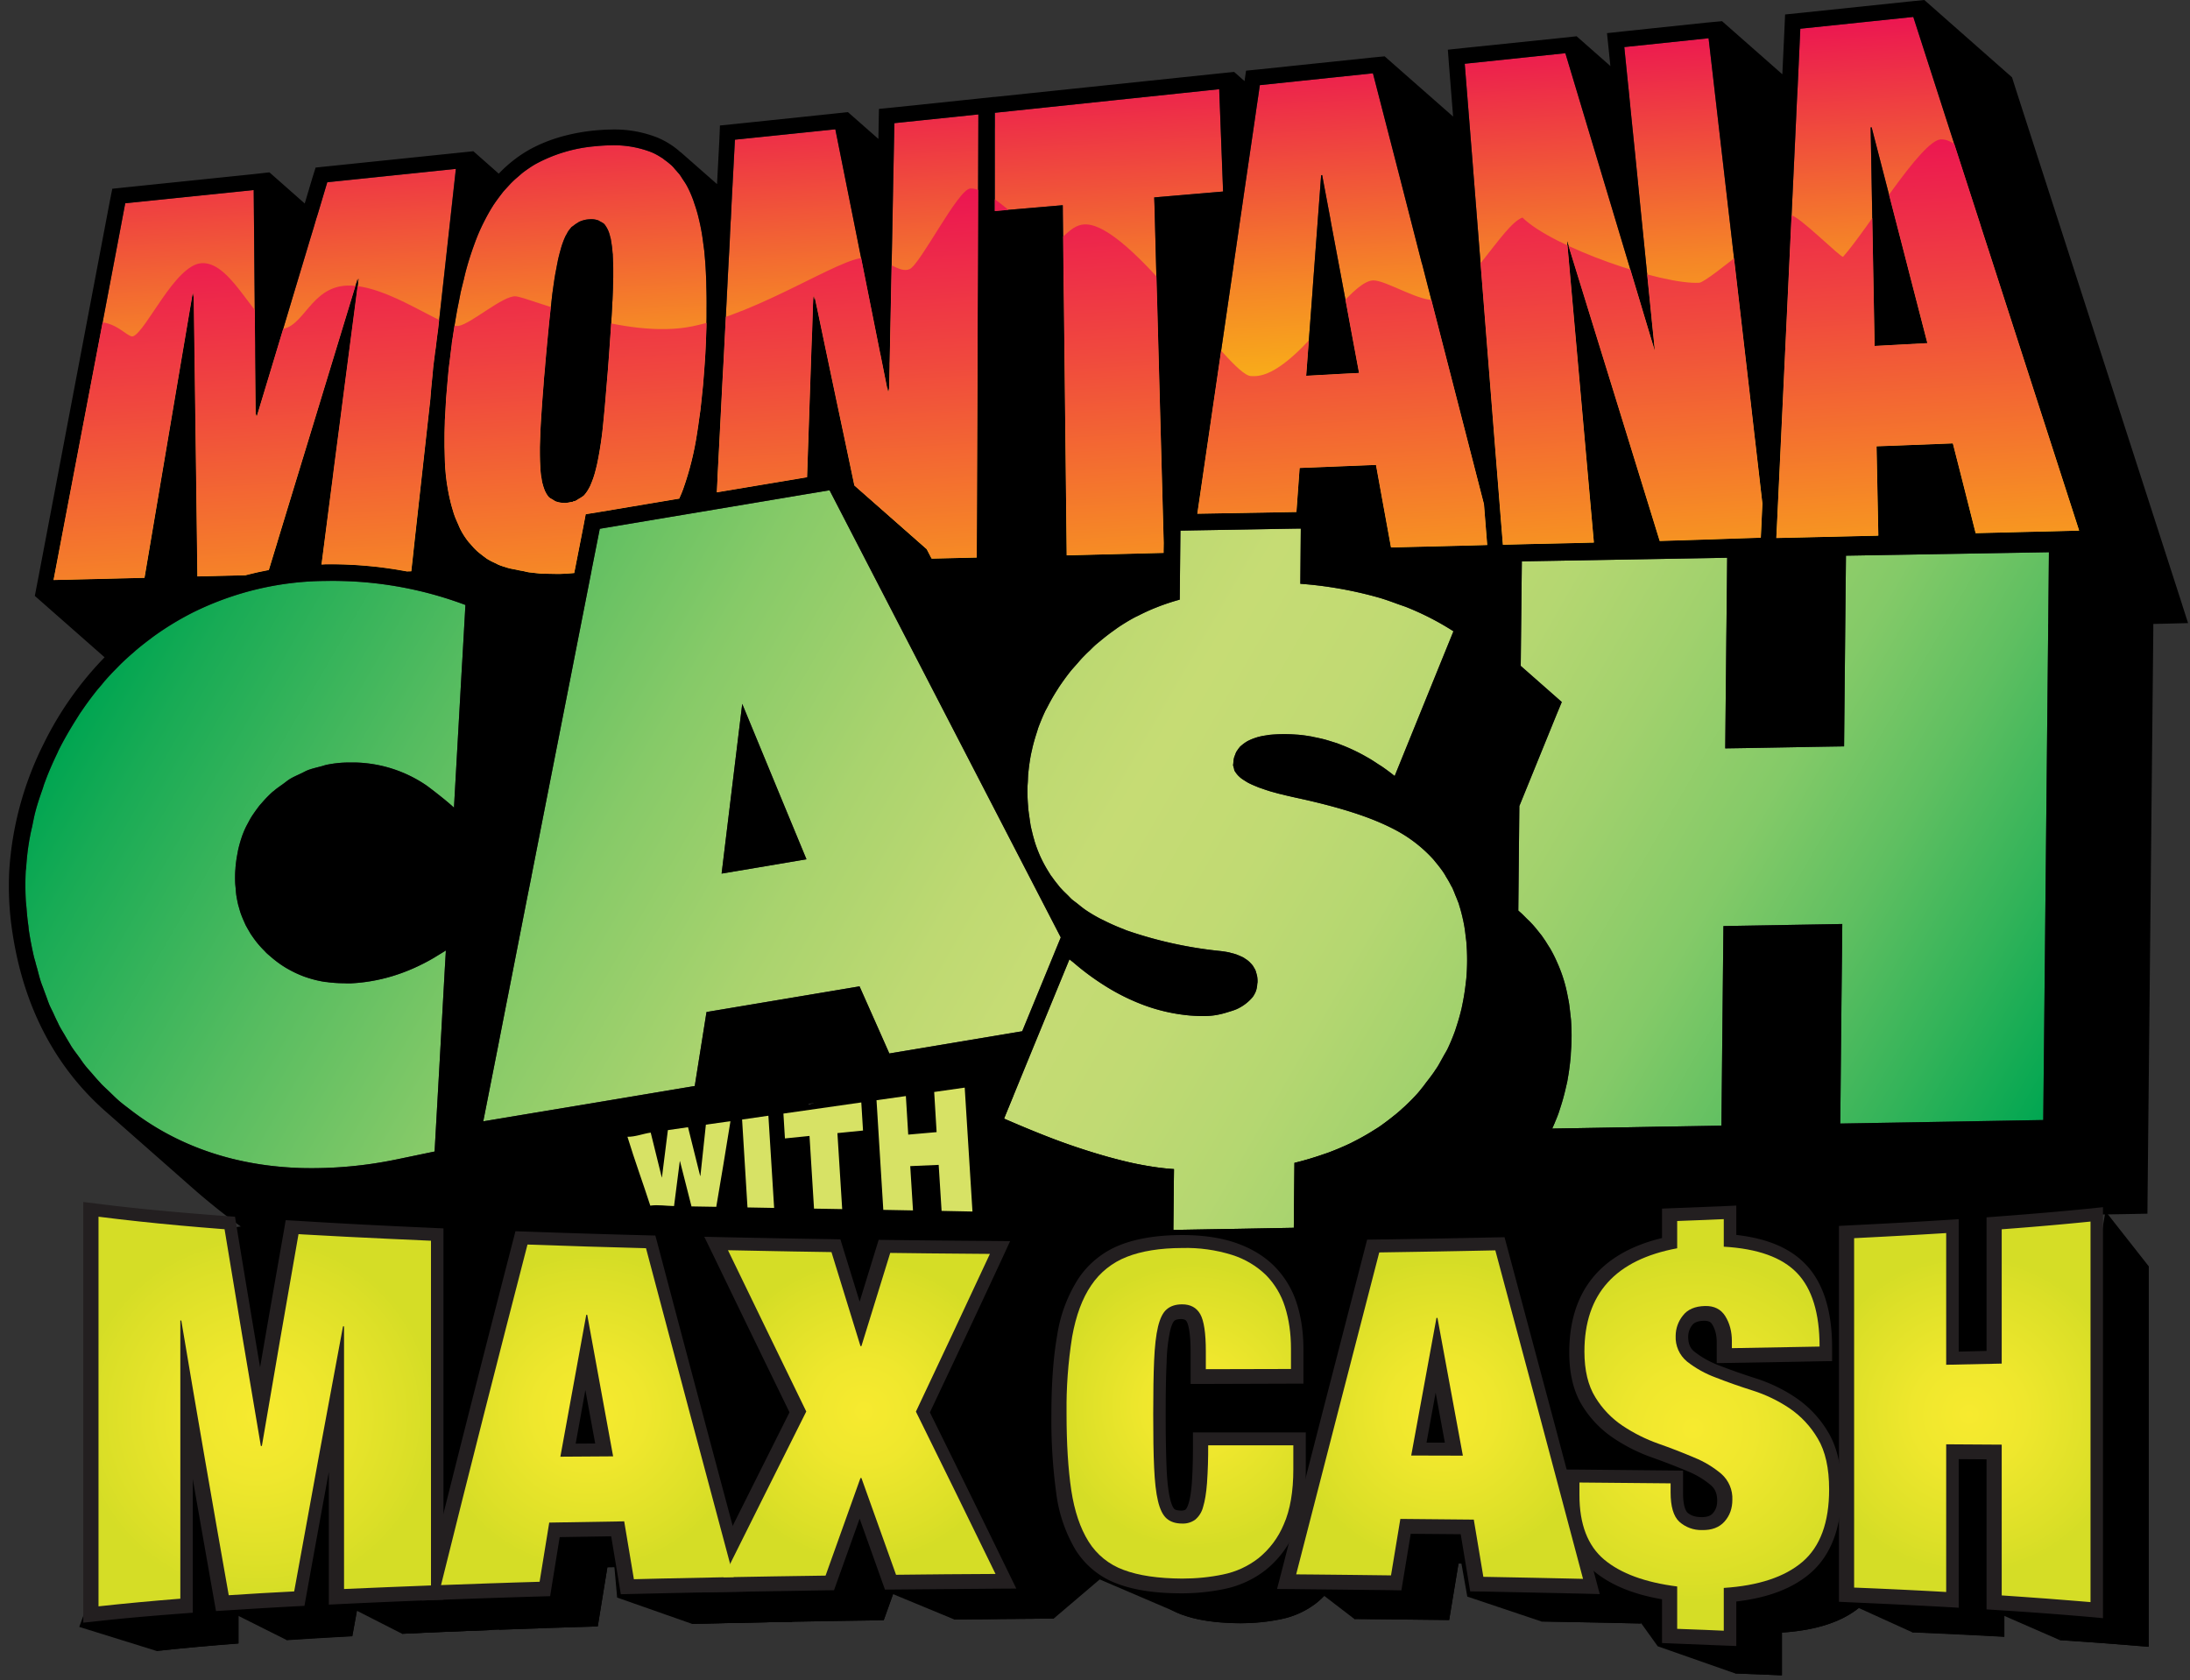 <svg xmlns="http://www.w3.org/2000/svg" xmlns:xlink="http://www.w3.org/1999/xlink" viewBox="99.67 96.57 316.36 242.76"><rect x="99.67" y="96.57" width="316.36" height="242.76" fill="#333333" stroke="none"/><defs><clipPath id="p"><path d="M-1.28-.63h317.23v243.38H-1.28z" style="fill:#fff"/></clipPath><clipPath id="s"><path d="m140.06 16.53-.04 11.92-.06 15.73-.02 5.3-.02 6.03-.05 12.35V68l-.05 12.55-2.53.06-3.7.09h-.28l-.03-.03-.69-1.33-10.45-9.2-1.44-6.85-1.09-5.14-1.81-8.6-1.02-4.88-.26-1.2-.12-.6-.03-.16v.09l-.01.04-.02.47-.02-.1-.1-.5v.02l-.06 1.4-.11 3.46v.07l-.04.91-.06 1.55-.54 15.87-.1 2.96h-.01l-13.03 2.18.11-2.22v-.16l.3-5.77.4-7.83.17-3.1.64-12.56.08-1.52.16-2.89.06-1.49.06-1.13.02-.4.04-.58v-.05l.08-1.7.02-.45.04-.71v-.05l.44-8.34 14.5-1.5 3.09 15.39 3.4 17.03.04.16.12.6.95 4.76.01.04.02-.66.13.66.08-3.76v-.48l.01-.13.28-13.76.1-5 .14-7.49.05-2.42.03-1.55.09-4.28 12.13-1.26Zm25.89 29.62-.06-2.24-.07-2.3-.32-12.01-.04-1.08 9.95-.85-.56-14.78h-.04l-32.32 3.4h-.05v2.32l-.01 11.85v.03l9.78-.84h.04l.01 1.32.04 3.15.05 5.11.02 2.07.01.1v.29l.03 2.04.4 36.46v.04l3.02-.07 2.26-.06 8.72-.22v-.37l.02-1.06-.88-32.28v-.02Zm47.14 26.69.47 5.9-2.84.08-4.4.11-6.66.16-.01-.04-1.3-7.13-.86-4.75h-.03l-6.78.27-4.22.17-.46 6.36h-.04l-14.28.25 5.2-35.61v-.05l.96-6.6.04-.28.24-1.62.26-1.81 1-6.82.59-4.03.27-1.88.3-2.02.17-1.2 16.32-1.71h.02l3.95 15.3 3.1 12.09.06.17 1.13 4.4 3.56 13.83 4.24 16.46ZM189.71 25.3h-.14l-.04.52-.1 1.27-.22 3-.68 9.13-.13 1.73-.02.3-.05.73-.17 2.29-.75 9.98v.04l4.87-.27.36-.02 2.4-.12-1.34-7.21-.37-2.02-.9-4.82-1.43-7.62-.11-.65-.85-4.53-.17-.9-.12-.67-.03-.16h-.01Zm-125.15-.9L46 26.34h-.01l-1.36 4.55-.06.19-.16.52-.41 1.37-.5 1.64-.5 1.7-1.89 6.25-1.47 4.91-1.46 4.85-.03.09-.16.54-2.2 7.28v-.47l-.14.47v-.04l-.07-7.43-.01-1.94v-.81l-.06-6.88-.14-15.68-18.56 1.91-1 5.32L6.45 83.8l13.14-.32.01-.05 5.02-29.69 1.95-11.5v-.02l.01.68v.01l.1-.59.02-.1v.8l.34 25.38.06 4.78.13 10.1 6.95-.17.12-.03c1.07-.28 2.15-.52 3.25-.72l1.13-3.7.28-.94 3.5-11.48.04-.12.18-.58 3.7-12.14 3.58-11.76.32-1.06.07-.23.03-.09-.05.36-.04.32.02-.05.07-.23.1-.32.03-.1v.04l-.01.08-.05.37-.04.32-.07.55-1.79 13.72-.75 5.81-.85 6.51-.27 2.17-.02.12-1.5 11.63.54-.03a59.02 59.02 0 0 1 11.54.98l.27.05.26-.01.36-.01.2-1.77.3-2.84 2.25-20.27c.08-1.12.2-2.29.32-3.47l.09-1.04c.08-.8.2-1.5.28-2.27l.03-.2.07-.48c.1-.84.2-1.71.32-2.51l.82-7.4 1.75-15.88h-.01Zm36.23 20.98v.45l-.02 1.45c-.04 1.2-.08 2.43-.15 3.72-.06 1.09-.14 2.13-.22 3.16l-.12 1.51-.24 2.32-.14 1.28-.16 1.11-.17 1.24-.15.97a43.14 43.14 0 0 1-2 8.04c-.17.5-.38.94-.58 1.41h-.02l-11.81 1.98-1.68.27-.32 1.69-1.33 6.78v.03c-.68.06-1.36.11-2.08.13h-.47l-1.1-.02c-.39-.01-.8-.01-1.17-.03-.43-.03-.82-.08-1.23-.13l-.48-.05c-.33-.04-.6-.14-.92-.2-.3-.04-.59-.1-.88-.17-.39-.09-.83-.14-1.2-.25-.5-.15-1.02-.3-1.48-.5l-.3-.16a9.6 9.6 0 0 1-1.3-.67c-.17-.11-.33-.25-.5-.37a11.2 11.2 0 0 1-.66-.52c-.08-.07-.17-.12-.24-.2a8.49 8.49 0 0 1-.92-.97c-.13-.16-.28-.29-.4-.45-.41-.53-.79-1.1-1.11-1.73-.14-.26-.25-.57-.38-.85-.13-.3-.26-.57-.38-.88l-.2-.55-.32-1.08-.1-.38-.01-.03a26.53 26.53 0 0 1-.54-2.67l-.03-.14v-.02c-.12-.85-.22-1.75-.27-2.69-.03-.47-.03-1-.05-1.48l-.01-.48-.02-.73v-.76c0-.8 0-1.63.04-2.5l.01-.53.06-1 .01-.18.09-1.62.02-.36.14-1.65.08-.94.15-1.65.08-.66.09-.69c.08-.74.17-1.47.27-2.18l.03-.34.11-.67a131.09 131.09 0 0 1 .52-3.27l.02-.1c.1-.61.22-1.19.34-1.77l.23-1.18v-.03c.15-.68.31-1.3.47-1.95l.01-.02.11-.49.16-.66a44.56 44.56 0 0 1 .96-3.16l.1-.29c.22-.6.43-1.21.67-1.78l.03-.09.04-.09a29.71 29.71 0 0 1 .87-1.88c.41-.8.83-1.57 1.28-2.27l.04-.07.03-.05.2-.29c.26-.38.53-.74.8-1.1l.46-.6.13-.14.32-.35.55-.6c.25-.26.5-.5.76-.73l.29-.25.52-.45a7.03 7.03 0 0 1 .48-.38l.04-.03c.49-.35.98-.69 1.5-.99a21.84 21.84 0 0 1 8.53-2.59c.77-.08 1.5-.13 2.22-.14a14.9 14.9 0 0 1 6.03.99c.52.22 1.01.49 1.48.8.16.08.3.21.45.33.29.2.58.43.85.67l.1.08.13.13c.17.16.32.36.47.53l.2.22c.12.16.27.3.4.47.14.19.27.4.4.61.24.36.49.71.7 1.12.3.56.56 1.16.8 1.8.09.22.16.46.24.7a19.69 19.69 0 0 1 .65 2.25 27.86 27.86 0 0 1 .48 2.43l.08.56.07.54.1.73c.02.17.05.34.06.53l.01.13a61.02 61.02 0 0 1 .24 3.76c.02.38.02.77.03 1.16.03.97.04 1.98.03 3.02v.82Zm-13.48-5.23v-1.41l-.01-.32v-.18a1 1 0 0 0 0-.09l-.01-.12-.02-.32c0-.28-.02-.56-.03-.82v-.12l-.04-.31c-.02-.32-.05-.64-.09-.92l-.08-.52-.08-.5-.1-.37-.04-.16a4.23 4.23 0 0 0-.78-1.6c-.18-.18-.4-.28-.62-.4-.1-.05-.18-.12-.29-.16a3.1 3.1 0 0 0-1.09-.16l-.3.02c-.47.04-.9.16-1.29.33-.13.06-.24.15-.36.22a4 4 0 0 0-.56.4c-.08.07-.17.1-.25.17l-.14.18c-.08.1-.17.2-.25.32l-.08.1v.02c-.07.1-.13.21-.18.32l-.2.34-.01.03a10 10 0 0 0-.36.86l-.05.13-.01.04c-.1.26-.18.53-.26.82l-.06.22a24.86 24.86 0 0 0-.37 1.48l-.02.12-.02.09-.04.2-.1.53-.2 1.05-.09.54-.15 1.02-.1.72-.08.57-.11 1-.05.45-.18 1.6-.01.1c-.04.38-.09.74-.12 1.15a234.8 234.8 0 0 0-.38 3.99l-.02.21-.13 1.45-.06.77-.12 1.28-.05.62-.03.49a127.85 127.85 0 0 0-.22 2.85l-.02.32-.07 1.04-.04.57-.02.39-.03.49-.06 1.1-.02.68-.05 1.56v.23c0 .62 0 1.2.02 1.74l.05 1.05c.02.35.05.7.09 1l.02.16.04.18.1.65.13.46c0 .04.02.07.03.11l.04.14.02.05c.1.35.24.66.4.92v.03l.08.1c.08.13.17.27.27.37.16.16.37.25.57.37l.15.1c.11.05.2.14.33.18h.02c.37.13.79.2 1.26.2h.11c.25-.02.48-.07.71-.12l.31-.04h.03l-.04-.04c.12-.04.26-.04.37-.09.06-.02.1-.06.17-.09H82c.07-.04.13-.1.2-.13l.09-.06c.17-.1.35-.19.5-.31.07-.06.16-.08.22-.15.14-.13.27-.29.39-.46l.12-.17c.11-.16.22-.36.33-.56l.08-.14.17-.4a12.08 12.08 0 0 0 .56-1.6c.1-.4.23-.86.33-1.34l.06-.3.13-.66a53.37 53.37 0 0 0 .6-4.06c.2-1.89.4-4.13.6-6.68l.15-1.77.12-1.6.03-.39.24-3.44.1-1.56.02-.36a147.2 147.2 0 0 0 .13-2.3l.03-.54.06-1.43v-.03l.01-.27v-.22l.03-.89v-.31Zm164.91 23.19-.67-5.85-4.48-38.62-1.54-13.34h-.06L233.36 6.8l.5 4.94.14 1.39.28 2.86.25 2.47.4 3.9.76 7.64 1.57 15.57.02.16.05.55.39 3.82.01.16.05.47-.08-.27-1.58-5.25-.2-.67-.06-.2-6.43-21.4-4.58-15.25h-.05l-14.49 1.52.78 9.77.12 1.53.22 2.73.12 1.56 2.93 37.08 1.04 13.09.3 3.7v.03l3.84-.1 7.22-.16 1.5-.04.59-.01-3.81-42.83-.05-.54V35l-.01-.13.06.2.21.68 2.54 8.23 4.49 14.52 6.06 19.63.01.03 5.17-.16 2.2-.07 4.09-.14 3.15-.1.23-4.94-1.07-9.27-.02-.13Zm46.85 13.32-3.83.1-4.28.1-6.85.17v-.01l-2.02-7.98-1.27-4.98h-.04l-8.21.32-2.77.1.26 12.9-.35.02-1.52.03-9.3.22-3.57.08v-.02l.15-3.08.66-13.99 1.92-40.7.15-3.24.1-2.21.1-1.85.39-8.49 16.28-1.7h.04l4.9 15.2 4.69 14.5.06.19.15.49 1.18 3.63 12.98 40.2Zm-30.03-58.25h-.1l.58 31.54v.03l3.74-.2.9-.05 2.98-.16-2.57-9.94-.7-2.73-4.73-18.31-.04-.18h-.06Z" class="df" style="fill:none"/></clipPath><clipPath id="u"><path d="M50.25 184.7a5648.25 5648.25 0 0 0-5.3 30.65h-.15a5338.3 5338.3 0 0 1-5.25-31.37c-6.15-.46-12.23-1-18.2-1.75v56.29c3.9-.43 7.84-.77 11.82-1.07v-40.23l.14.01c2.25 13.42 4.55 26.66 6.86 39.73 3.13-.2 6.28-.39 9.44-.56 2.33-12.9 4.69-25.68 7.06-38.33h.15v37.97c4.17-.2 8.35-.38 12.56-.54v-49.8c-6.42-.29-12.8-.61-19.13-1Z"/></clipPath><clipPath id="v"><path d="M100.44 186.78c4.22 15.97 8.45 31.8 12.66 47.51l-14.41.31-1.4-8.36-10.83.18-1.39 8.55c-4.75.14-9.5.3-14.24.48 4.12-16.62 8.3-33 12.48-49.2 5.71.2 11.43.38 17.13.53Zm-8.63 9.62c-1.25 6.8-2.5 13.64-3.74 20.5l7.62-.05c-1.25-6.8-2.5-13.61-3.74-20.45h-.14Z"/></clipPath><clipPath id="w"><path d="M169.9 188.03a10.94 10.94 0 0 0-5.14 4.1c-1.3 1.9-2.21 4.37-2.76 7.43a65.13 65.13 0 0 0-.81 11.17c0 4.3.23 7.97.68 11 .46 3.04 1.3 5.51 2.5 7.43a9.97 9.97 0 0 0 5.07 4.1c2.18.82 5 1.23 8.45 1.25 2 0 3.97-.19 5.89-.59a12.3 12.3 0 0 0 5.14-2.36 12.4 12.4 0 0 0 3.65-4.88c.92-2.07 1.38-4.73 1.38-7.98v-3.44h-12.3a73 73 0 0 1-.17 5.46c-.11 1.44-.3 2.6-.57 3.46a3.5 3.5 0 0 1-1.15 1.83 3 3 0 0 1-1.87.55c-.93 0-1.68-.24-2.23-.72-.55-.47-.97-1.31-1.26-2.52-.29-1.2-.48-2.83-.56-4.87-.1-2.05-.13-4.62-.13-7.72 0-3.1.04-5.68.13-7.72.08-2.05.27-3.67.56-4.88.29-1.2.7-2.05 1.26-2.52.55-.48 1.3-.72 2.23-.72 1.2 0 2.07.47 2.61 1.41.54.95.81 2.74.81 5.37v2.59l12.3-.03v-2.92c0-2.25-.3-4.28-.87-6.07a11.49 11.49 0 0 0-2.75-4.59 12.41 12.41 0 0 0-4.9-2.9 22.1 22.1 0 0 0-7.2-1c-3.2.01-5.86.44-8 1.28"/></clipPath><clipPath id="x"><path d="m135.72 187.46-4.16 13.46h-.14c-1.4-4.52-2.8-9.04-4.19-13.58-4.95-.07-9.94-.17-14.95-.27 3.78 7.82 7.56 15.58 11.31 23.3-3.97 7.94-7.96 15.91-11.96 23.95 4.94-.1 9.86-.17 14.75-.24l5.04-14.1h.14l5 13.98c4.84-.06 9.63-.1 14.37-.12-3.8-7.8-7.63-15.62-11.5-23.45 3.6-7.61 7.16-15.2 10.69-22.79-4.76-.03-9.56-.08-14.4-.14Z"/></clipPath><clipPath id="y"><path d="M214.63 196.84h.14l3.67 19.91-7.46-.02 3.65-19.89Zm-8.27-9.45c-4.03 15.56-8.03 31.06-12 46.51l13.7.15 1.35-8.16 10.61.1 1.38 8.27c4.78.08 9.58.18 14.39.29-4.22-15.95-8.45-31.76-12.66-47.46-5.63.12-11.22.22-16.77.3Z"/></clipPath><clipPath id="z"><path d="M249.4 182.85v3.94c-8.92 1.66-13.39 6.57-13.4 14.91 0 2.73.53 4.93 1.58 6.62a13.22 13.22 0 0 0 3.95 4.12 23.45 23.45 0 0 0 5.16 2.58 95.4 95.4 0 0 1 5.16 2 14.4 14.4 0 0 1 3.95 2.38 4.73 4.73 0 0 1 1.57 3.73c0 1.23-.37 2.28-1.13 3.14-.76.85-1.84 1.26-3.25 1.23a4.74 4.74 0 0 1-3.3-1.22c-.83-.79-1.24-2.2-1.24-4.23v-1.3l-13.17-.12v1.8c0 4.24 1.2 7.34 3.58 9.34 2.4 2 5.9 3.29 10.54 3.88v6.12c2.24.08 4.49.17 6.73.27v-6.18c5.02-.33 8.8-1.58 11.37-3.77 2.57-2.2 3.85-5.7 3.85-10.47 0-3.05-.54-5.49-1.63-7.32a13.57 13.57 0 0 0-4.1-4.4 20.95 20.95 0 0 0-5.33-2.56 83.8 83.8 0 0 1-5.33-1.88 15.27 15.27 0 0 1-4.13-2.3 4.53 4.53 0 0 1-1.65-3.72 4.7 4.7 0 0 1 1.03-2.91c.68-.9 1.75-1.37 3.22-1.4 1.31-.03 2.29.46 2.92 1.47.63 1.02.95 2.21.95 3.59v1.03l12.67-.23c0-4.81-1.08-8.36-3.27-10.63-2.17-2.27-5.7-3.52-10.57-3.8v-3.98c-2.24.1-4.49.19-6.73.27Z"/></clipPath><clipPath id="A"><path d="M296.28 184.04v19.41l-8.02.17V184.6c-4.4.27-8.84.52-13.3.74v50.49c4.46.2 8.9.4 13.3.65v-21.36l8.02.05v21.79a572 572 0 0 1 12.83.96v-54.98c-4.24.43-8.51.79-12.83 1.1Z"/></clipPath><clipPath id="B"><path d="M10.75 234.43v-60.78l2.25.28c6.48.82 13.08 1.36 18.1 1.74l1.57.11.25 1.56c1.1 6.7 2.23 13.46 3.37 20.2 1.11-6.47 2.25-12.99 3.4-19.5l.3-1.76 1.79.1c5.97.37 12.22.7 19.1 1l1.9.09v53.64l-1.92.07c-4.2.16-8.38.34-12.54.54l-2.1.1v-19.15c-1.1 5.96-2.18 11.9-3.24 17.77L42.7 232l-1.58.08c-3.15.17-6.3.36-9.41.56l-1.79.11-.31-1.76a6334 6334 0 0 1-3.04-17.3v19.3l-1.84.14c-4.6.35-8.33.68-11.76 1.06l-2.22.24Zm4-56.26v51.81c2.38-.24 4.93-.47 7.82-.7v-40.46l3.85.16.27 1.6c2.09 12.44 4.3 25.2 6.55 37.95l6.09-.36c2.2-12.15 4.48-24.52 6.78-36.8l.32-1.7 3.8.12v37.84c2.84-.13 5.7-.26 8.56-.37V181.3c-5.49-.25-10.58-.51-15.47-.8-1.7 9.69-3.38 19.4-5 28.88l-.28 1.66h-3.38l-.42-1.66c-1.69-9.9-3.37-19.92-5-29.84-4.23-.32-9.33-.76-14.49-1.36Z" style="fill:#231f20;clip-path:url(#a)"/></clipPath><clipPath id="a"><path d="M41.66 178.38a5648.25 5648.25 0 0 0-5.31 30.65h-.14a5338.3 5338.3 0 0 1-5.26-31.37c-6.15-.46-12.22-1-18.2-1.74v56.28c3.9-.43 7.85-.77 11.82-1.07v-40.22h.14a4562.8 4562.8 0 0 0 6.87 39.73c3.13-.2 6.27-.38 9.44-.55 2.33-12.92 4.68-25.7 7.06-38.34h.14v37.97c4.17-.2 8.36-.37 12.57-.54v-49.8c-6.43-.29-12.8-.61-19.13-1Z" class="cz" style="fill:url(#b)"/></clipPath><clipPath id="E"><path d="m59.66 231.23.64-2.58c3.9-15.77 8-31.87 12.48-49.22l.4-1.55 1.61.05c5.56.2 11.31.38 17.1.53l1.5.04.39 1.45c3.68 13.94 7.7 29.03 12.66 47.5l.66 2.48-2.56.05c-4.78.08-9.58.19-14.4.3l-1.74.04-1.39-8.37-7.44.12-1.38 8.53-1.65.05c-4.75.14-9.5.3-14.22.48l-2.66.1Zm16.6-49.24a4944.8 4944.8 0 0 0-11.44 45.04c3.31-.12 6.63-.23 9.95-.33l1.4-8.56 1.66-.04 10.84-.18 1.72-.02 1.39 8.34 10.13-.22c-4.48-16.73-8.2-30.69-11.62-43.6-4.74-.13-9.45-.28-14.04-.43Zm.82 30.6.43-2.37c1.24-6.86 2.49-13.7 3.74-20.5l.3-1.68 3.41.07.37 1.61 3.73 20.45.43 2.35-12.4.07Zm6.2-11.77-1.4 7.74 2.82-.02-1.42-7.72Z" style="clip-path:url(#c);fill:#231f20"/></clipPath><clipPath id="c"><path d="M91.84 180.46c4.22 15.97 8.45 31.8 12.67 47.52-4.8.08-9.6.19-14.42.3l-1.39-8.36-10.83.19-1.4 8.54c-4.75.14-9.5.3-14.23.48 4.12-16.61 8.29-33 12.48-49.2 5.71.2 11.42.38 17.12.53Zm-8.63 9.62-3.73 20.5 7.61-.05-3.73-20.45h-.15Z" style="fill:url(#d)"/></clipPath><clipPath id="H"><path d="M169.4 230.19h-.11c-3.74-.01-6.73-.47-9.15-1.38a11.97 11.97 0 0 1-6.05-4.9 21.25 21.25 0 0 1-2.79-8.2 77.8 77.8 0 0 1-.7-11.3c0-4.48.28-8.36.84-11.52a21.02 21.02 0 0 1 3.08-8.2 12.96 12.96 0 0 1 6.05-4.84c2.35-.92 5.28-1.4 8.72-1.42 3.06-.02 5.67.36 7.86 1.1 2.28.78 4.18 1.92 5.66 3.4a13.36 13.36 0 0 1 3.24 5.38c.64 1.99.96 4.23.96 6.68v4.91h-2l-12.3.04h-2v-4.59c0-3.17-.41-4.15-.54-4.38-.1-.18-.23-.4-.86-.4-.31 0-.72.05-.94.24-.04.03-.35.32-.62 1.47a23.88 23.88 0 0 0-.5 4.5c-.1 1.98-.14 4.55-.14 7.63s.05 5.65.13 7.63c.08 1.91.25 3.43.51 4.5.27 1.15.58 1.44.62 1.47.22.2.64.2.94.23.3 0 .53-.05.67-.15 0 0 .22-.17.42-.83.23-.7.39-1.72.49-3.02.1-1.4.16-3.19.16-5.3v-2h16.3v5.45c0 3.5-.52 6.46-1.55 8.79a14.46 14.46 0 0 1-4.24 5.63 14.3 14.3 0 0 1-5.97 2.75c-2 .42-4.08.63-6.18.63Zm.05-47.76h-.15c-2.93.01-5.38.4-7.27 1.14a8.9 8.9 0 0 0-4.21 3.37 17.12 17.12 0 0 0-2.44 6.65 63.47 63.47 0 0 0-.79 10.82c0 4.18.23 7.78.67 10.71a17.36 17.36 0 0 0 2.21 6.65 7.95 7.95 0 0 0 4.08 3.3c1.94.73 4.55 1.1 7.75 1.12 1.85.03 3.7-.18 5.48-.54 1.6-.34 3.06-1 4.32-1.99a10.53 10.53 0 0 0 3.05-4.1c.8-1.82 1.2-4.23 1.2-7.17v-1.45h-8.31a63.35 63.35 0 0 1-.16 3.61c-.13 1.62-.34 2.9-.66 3.9a5.45 5.45 0 0 1-1.86 2.85c-.84.63-1.87.94-3.05.94h-.02c-1.42 0-2.6-.4-3.53-1.2-.89-.76-1.5-1.93-1.9-3.57a28.56 28.56 0 0 1-.62-5.26c-.08-2.07-.13-4.62-.13-7.8s.05-5.74.13-7.8c.1-2.2.3-3.92.62-5.26.4-1.64 1.01-2.81 1.9-3.58a5.28 5.28 0 0 1 3.53-1.2h.01c1.92 0 3.46.86 4.35 2.43.73 1.29 1.07 3.3 1.07 6.35v.59l8.3-.03V195c0-2.03-.27-3.87-.78-5.46a9.25 9.25 0 0 0-2.27-3.78 10.5 10.5 0 0 0-4.1-2.43c-1.75-.6-3.9-.89-6.42-.89Z" style="clip-path:url(#e);fill:#231f20"/></clipPath><clipPath id="e"><path d="M161.3 181.71a10.94 10.94 0 0 0-5.13 4.1c-1.3 1.9-2.22 4.38-2.76 7.43a65.13 65.13 0 0 0-.82 11.17c0 4.3.23 7.97.69 11 .46 3.04 1.3 5.51 2.5 7.43a9.97 9.97 0 0 0 5.06 4.1c2.18.82 5 1.24 8.46 1.25 2 0 3.97-.19 5.88-.59a12.3 12.3 0 0 0 5.15-2.36c1.5-1.18 2.72-2.8 3.64-4.88.92-2.07 1.39-4.73 1.39-7.97v-3.45h-12.3a73 73 0 0 1-.18 5.46c-.1 1.44-.3 2.6-.57 3.46a3.5 3.5 0 0 1-1.14 1.84c-.5.36-1.12.54-1.87.54-.94 0-1.68-.24-2.24-.71-.55-.48-.97-1.32-1.25-2.53-.3-1.2-.48-2.83-.57-4.87-.09-2.05-.13-4.62-.13-7.72 0-3.1.04-5.67.13-7.72.1-2.04.28-3.67.57-4.88.28-1.2.7-2.04 1.25-2.52.56-.47 1.3-.71 2.24-.72 1.2 0 2.07.47 2.6 1.42.55.94.82 2.73.82 5.36v2.59l12.3-.03v-2.92c0-2.25-.3-4.27-.87-6.07a11.3 11.3 0 0 0-2.76-4.58 12.41 12.41 0 0 0-4.88-2.92c-2-.67-4.4-1-7.21-.99-3.2.01-5.86.44-8 1.28" style="fill:url(#f)"/></clipPath><clipPath id="K"><path d="m99.77 230.07 1.47-2.96c3.85-7.74 7.7-15.42 11.53-23.07a6832.8 6832.8 0 0 1-10.88-22.42l-1.43-2.94 3.27.07c5 .1 9.99.2 14.94.27l1.45.03 2.78 9 2.31-7.5.44-1.43 1.5.02c4.84.06 9.64.11 14.39.14l3.1.03-1.3 2.82c-3.1 6.67-6.47 13.85-10.29 21.92 4.1 8.3 7.73 15.7 11.09 22.6l1.39 2.85-3.18.02-14.36.12-1.43.01-.48-1.34a8416.5 8416.5 0 0 0-3.18-8.91l-3.7 10.34-1.4.02-14.73.24-3.3.07Zm7.14-47.26c3.3 6.83 6.6 13.62 9.89 20.37l.43.89-.45.88c-3.48 6.96-6.98 13.95-10.49 21 3.37-.07 6.73-.12 10.08-.17l5.04-14.12 2.85-.03.59 1.35 4.52 12.64 9.78-.08c-3.08-6.31-6.4-13.08-10.11-20.58l-.43-.87.41-.87c3.45-7.3 6.53-13.85 9.38-19.96l-9.8-.1-3.73 12.03-.43 1.41-3.1-.03-4.19-13.57c-3.4-.05-6.81-.12-10.24-.19Z" style="clip-path:url(#g);fill:#231f20"/></clipPath><clipPath id="g"><path d="m127.12 181.14-4.16 13.46h-.14l-4.18-13.58c-4.96-.07-9.94-.16-14.95-.27 3.78 7.82 7.55 15.58 11.3 23.3L103.04 228l14.75-.24 5.04-14.1h.14l5 13.98c4.84-.05 9.63-.1 14.38-.12-3.8-7.8-7.64-15.61-11.5-23.45 3.59-7.6 7.15-15.2 10.68-22.79-4.75-.03-9.55-.08-14.4-.14Z" style="fill:url(#h)"/></clipPath><clipPath id="N"><path d="m229.81 230.3-2.66-.07-14.38-.3-1.67-.02-1.37-8.26-7.22-.06-1.35 8.17-1.72-.03-13.68-.15-2.56-.02.64-2.47c3.96-15.45 7.96-30.95 11.99-46.52l.38-1.48 1.53-.02c5.54-.08 11.13-.18 16.76-.3l1.56-.03.41 1.52c5.1 18.99 9 33.62 12.66 47.46l.68 2.57Zm-15.3-4.33 10.07.2c-3.36-12.7-6.98-26.27-11.57-43.36l-13.7.24c-3.68 14.24-7.34 28.42-10.97 42.56l9.44.1 1.34-8.15 1.71.01 10.62.1 1.68.02 1.37 8.28Zm-2.26-13.53-12.26-.04 4.37-23.84 3.4-.05.38 1.65 4.1 22.28Zm-7.46-4.02h2.65l-1.33-7.22-1.32 7.22Z" style="clip-path:url(#i);fill:#231f20"/></clipPath><clipPath id="i"><path d="M206.03 190.53h.15l3.66 19.9-7.45-.02 3.64-19.88Zm-8.27-9.46c-4.02 15.57-8.03 31.07-11.99 46.51l13.7.15 1.35-8.16 10.61.1 1.37 8.27c4.78.08 9.58.18 14.4.3a14032 14032 0 0 0-12.66-47.47c-5.63.12-11.23.22-16.78.3Z" style="fill:url(#j)"/></clipPath><clipPath id="Q"><path d="m249.54 237.8-2.09-.08-6.72-.27-1.92-.08v-6.32c-4.21-.73-7.44-2.07-9.83-4.06-2.85-2.39-4.3-6.05-4.3-10.87v-3.82l2.02.01 13.18.13 1.97.02v3.27c0 2.03.48 2.64.62 2.78.46.43 1.1.65 1.96.67 1.06.03 1.5-.3 1.72-.56.43-.48.63-1.06.63-1.81 0-1.29-.51-1.89-.9-2.23a12.52 12.52 0 0 0-3.4-2.04 96.86 96.86 0 0 0-5.06-1.96c-2-.7-3.88-1.65-5.6-2.8a15.27 15.27 0 0 1-4.54-4.72c-1.24-2-1.87-4.59-1.87-7.67 0-8.83 4.51-14.38 13.4-16.53v-4.25l1.92-.08 6.72-.26 2.09-.1v4.24c4.48.51 7.76 1.9 10.01 4.24 2.54 2.64 3.83 6.69 3.83 12.02v1.97l-1.96.03c-4.22.09-8.44.16-12.68.23l-2.03.03v-3.06c0-1-.22-1.83-.65-2.53-.17-.28-.42-.53-1.18-.53-1.23.03-1.57.47-1.68.6a2.7 2.7 0 0 0-.61 1.71c0 1.26.48 1.82.9 2.16a13.4 13.4 0 0 0 3.6 2c1.6.62 3.35 1.24 5.22 1.84 2.08.66 4.04 1.6 5.83 2.81a15.62 15.62 0 0 1 4.7 5.03c1.27 2.14 1.91 4.94 1.91 8.34 0 5.38-1.53 9.41-4.54 12-2.57 2.2-6.08 3.53-10.67 4.07v6.43Zm-6.73-4.28 2.73.11v-5.95l1.86-.13c4.58-.3 8.01-1.42 10.21-3.3 2.08-1.78 3.14-4.8 3.14-8.95 0-2.67-.45-4.79-1.35-6.3a11.63 11.63 0 0 0-3.5-3.75 19 19 0 0 0-4.8-2.32 92.9 92.9 0 0 1-5.46-1.92 17.33 17.33 0 0 1-4.67-2.63 6.54 6.54 0 0 1-2.38-5.26 6.7 6.7 0 0 1 1.43-4.12c.73-.97 2.15-2.13 4.76-2.19h.17c2.47 0 3.8 1.3 4.5 2.41a8.35 8.35 0 0 1 1.2 3.65l8.66-.16c-.25-3.27-1.13-5.72-2.64-7.29-1.8-1.86-4.9-2.93-9.25-3.18l-1.88-.11v-3.78l-2.73.1v3.69l-1.64.3c-8.02 1.49-11.75 5.6-11.76 12.95 0 2.33.43 4.2 1.28 5.56.9 1.46 2 2.61 3.35 3.5 1.45.97 3.04 1.76 4.73 2.36 1.87.67 3.64 1.36 5.26 2.04 1.78.75 3.3 1.67 4.5 2.73a6.76 6.76 0 0 1 2.25 5.23c0 1.74-.55 3.24-1.63 4.46-.8.9-2.3 1.97-4.8 1.91a6.7 6.7 0 0 1-4.63-1.77c-1.14-1.08-1.75-2.72-1.85-4.99l-9.18-.09c.03 3.52.97 6 2.86 7.59 2.07 1.73 5.27 2.89 9.5 3.43l1.76.22v5.95Z" style="clip-path:url(#k);fill:#231f20"/></clipPath><clipPath id="k"><path d="M240.8 176.53v3.94c-8.92 1.66-13.38 6.58-13.39 14.92 0 2.72.53 4.92 1.58 6.61a13.22 13.22 0 0 0 3.95 4.12 23.45 23.45 0 0 0 5.16 2.58c1.85.66 3.57 1.33 5.16 2a14.4 14.4 0 0 1 3.95 2.38 4.73 4.73 0 0 1 1.57 3.73 4.6 4.6 0 0 1-1.13 3.14c-.76.85-1.84 1.26-3.26 1.23a4.74 4.74 0 0 1-3.3-1.22c-.82-.78-1.24-2.2-1.24-4.23v-1.29l-13.17-.13v1.8c0 4.24 1.2 7.35 3.58 9.34 2.4 2 5.9 3.29 10.55 3.88v6.12l6.73.27v-6.17c5.01-.34 8.8-1.58 11.37-3.78 2.57-2.2 3.84-5.7 3.84-10.47 0-3.05-.54-5.48-1.63-7.31a13.57 13.57 0 0 0-4.1-4.4 20.95 20.95 0 0 0-5.32-2.57c-1.9-.6-3.68-1.23-5.33-1.88a15.27 15.27 0 0 1-4.14-2.3 4.53 4.53 0 0 1-1.64-3.72 4.7 4.7 0 0 1 1.02-2.91c.68-.9 1.76-1.37 3.22-1.4 1.32-.03 2.3.46 2.93 1.47.63 1.02.95 2.21.95 3.59v1.03c4.23-.07 8.46-.14 12.67-.23 0-4.8-1.09-8.36-3.27-10.63-2.18-2.26-5.7-3.52-10.57-3.8v-3.98l-6.73.27Z" style="fill:url(#l)"/></clipPath><clipPath id="T"><path d="m302.51 233.78-2.17-.2a548 548 0 0 0-12.78-.95l-1.87-.12v-21.68l-4.02-.03v21.47l-2.11-.12c-4.2-.23-8.55-.44-13.28-.65l-1.91-.09v-54.3l1.9-.1c4.7-.23 9.04-.47 13.27-.74l2.13-.13v19.13l4.02-.1v-19.3l1.85-.14c4.8-.36 8.97-.72 12.77-1.1l2.2-.23v59.38Zm-12.82-5.02c3.17.21 6.1.43 8.82.66v-50.6c-2.72.26-5.63.5-8.82.75v19.52l-1.95.04c-2.67.07-5.34.12-8.03.18l-2.04.04v-18.96c-3 .19-6.07.36-9.3.53v46.67c3.24.14 6.31.3 9.3.45v-21.26l12.02.08v21.9Z" style="clip-path:url(#m);fill:#231f20"/></clipPath><clipPath id="m"><path d="M287.69 177.72v19.41c-2.66.07-5.34.12-8.02.18v-19.04c-4.4.28-8.84.52-13.3.75v50.48c4.46.2 8.89.41 13.3.65V208.8l8.02.05v21.8c4.31.27 8.59.58 12.82.95v-54.98c-4.23.43-8.5.79-12.82 1.11Z" style="fill:url(#n)"/></clipPath><clipPath id="V"><path d="M41.85 178.25a5648.25 5648.25 0 0 0-5.3 30.65h-.15a5338.3 5338.3 0 0 1-5.25-31.37c-6.15-.46-12.23-1-18.2-1.75v56.29c3.9-.43 7.84-.77 11.82-1.07v-40.23l.14.01c2.25 13.42 4.55 26.66 6.86 39.73 3.13-.2 6.28-.39 9.44-.56 2.33-12.9 4.69-25.68 7.06-38.33h.15v37.97c4.17-.2 8.35-.38 12.56-.54v-49.8c-6.42-.29-12.8-.61-19.13-1Z" class="df" style="fill:none"/></clipPath><clipPath id="W"><path d="M92.04 180.33c4.22 15.97 8.45 31.8 12.66 47.51l-14.41.31-1.4-8.36-10.83.18-1.39 8.55c-4.75.14-9.5.3-14.24.48 4.12-16.62 8.3-33 12.49-49.2 5.7.2 11.42.38 17.12.53Zm-8.63 9.62c-1.25 6.8-2.5 13.64-3.74 20.5l7.62-.05c-1.25-6.8-2.5-13.61-3.74-20.45h-.14Z" class="df" style="fill:none"/></clipPath><clipPath id="Y"><path d="M161.5 181.58a10.94 10.94 0 0 0-5.14 4.1c-1.3 1.9-2.21 4.37-2.76 7.43a65.13 65.13 0 0 0-.81 11.17c0 4.3.23 7.97.68 11 .46 3.04 1.3 5.51 2.5 7.43a9.97 9.97 0 0 0 5.07 4.1c2.18.82 5 1.23 8.45 1.25 2 0 3.97-.19 5.89-.59a12.3 12.3 0 0 0 5.14-2.36 12.4 12.4 0 0 0 3.65-4.88c.92-2.07 1.38-4.73 1.38-7.98v-3.44h-12.3a73 73 0 0 1-.17 5.46c-.11 1.44-.3 2.6-.57 3.46a3.5 3.5 0 0 1-1.15 1.83 3 3 0 0 1-1.87.55c-.93 0-1.68-.24-2.23-.72-.55-.47-.97-1.31-1.26-2.52-.29-1.2-.47-2.83-.56-4.87-.1-2.05-.13-4.62-.13-7.72 0-3.1.04-5.68.13-7.72.09-2.05.27-3.67.56-4.88.29-1.2.7-2.05 1.26-2.52.55-.48 1.3-.72 2.23-.72 1.2 0 2.07.47 2.61 1.41.54.95.81 2.74.81 5.37v2.59l12.3-.03v-2.92c0-2.25-.3-4.28-.87-6.07a11.38 11.38 0 0 0-2.75-4.59 12.41 12.41 0 0 0-4.89-2.9 22.21 22.21 0 0 0-7.21-1c-3.2.01-5.86.44-8 1.28" class="df" style="fill:none"/></clipPath><clipPath id="aa"><path d="m127.32 181.01-4.16 13.46h-.14l-4.19-13.58c-4.95-.07-9.94-.17-14.95-.27 3.78 7.82 7.56 15.58 11.31 23.3-3.97 7.94-7.96 15.91-11.96 23.95 4.94-.1 9.86-.17 14.75-.24l5.04-14.1h.14l5 13.98c4.84-.06 9.63-.1 14.37-.12-3.8-7.8-7.63-15.62-11.5-23.45 3.6-7.61 7.16-15.2 10.69-22.79-4.76-.03-9.56-.08-14.4-.14Z" class="df" style="fill:none"/></clipPath><clipPath id="ac"><path d="M206.23 190.4h.14l3.67 19.9-7.46-.02 3.65-19.89Zm-8.27-9.46c-4.03 15.56-8.03 31.06-12 46.51l13.7.15 1.35-8.16 10.61.1 1.38 8.27c4.78.08 9.58.18 14.4.29a14671.8 14671.8 0 0 0-12.67-47.46c-5.63.12-11.22.22-16.77.3Z" class="df" style="fill:none"/></clipPath><clipPath id="ae"><path d="M241 176.4v3.94c-8.92 1.66-13.39 6.57-13.4 14.91 0 2.73.53 4.93 1.58 6.62a13.22 13.22 0 0 0 3.95 4.12 23.45 23.45 0 0 0 5.16 2.58 85.1 85.1 0 0 1 5.16 2 14.4 14.4 0 0 1 3.95 2.38 4.73 4.73 0 0 1 1.57 3.73c0 1.23-.37 2.28-1.13 3.14-.76.85-1.84 1.26-3.25 1.23a4.74 4.74 0 0 1-3.3-1.22c-.83-.79-1.24-2.2-1.24-4.23v-1.3l-13.17-.12v1.8c0 4.24 1.2 7.34 3.58 9.34 2.4 2 5.9 3.29 10.54 3.88v6.12c2.25.08 4.49.17 6.73.27v-6.18c5.02-.33 8.8-1.58 11.37-3.77 2.57-2.2 3.85-5.7 3.85-10.47 0-3.05-.54-5.49-1.63-7.32a13.57 13.57 0 0 0-4.1-4.4 20.95 20.95 0 0 0-5.32-2.56c-1.9-.6-3.68-1.23-5.34-1.88a15.27 15.27 0 0 1-4.13-2.3 4.53 4.53 0 0 1-1.65-3.72 4.7 4.7 0 0 1 1.03-2.91c.68-.9 1.75-1.37 3.22-1.4 1.31-.03 2.29.46 2.92 1.47.63 1.02.95 2.21.95 3.59v1.03l12.67-.23c0-4.81-1.08-8.36-3.26-10.63-2.18-2.27-5.71-3.52-10.58-3.8v-3.98c-2.24.1-4.48.19-6.73.27Z" class="df" style="fill:none"/></clipPath><clipPath id="ag"><path d="M287.88 177.59V197l-8.02.17v-19.03c-4.4.27-8.84.52-13.3.74v50.49c4.46.2 8.9.4 13.3.65v-21.36l8.02.05v21.79a572 572 0 0 1 12.83.96v-54.98c-4.24.43-8.51.79-12.83 1.1Z" class="df" style="fill:none"/></clipPath><radialGradient id="b" cx="36.77" cy="204.06" r="26.16" gradientUnits="userSpaceOnUse"><stop offset="0" stop-color="#f9ec31"/><stop offset=".34" stop-color="#f1e92e"/><stop offset=".85" stop-color="#dde025"/><stop offset="1" stop-color="#d6de23"/></radialGradient><radialGradient xlink:href="#b" id="C" cx="-2314.35" cy="-1249.65" r=".62" gradientTransform="matrix(41.859 0 0 -41.859 96912.03 -52104.6)"/><radialGradient xlink:href="#b" id="D" cx="83.37" cy="204.53" r="22.93"/><radialGradient xlink:href="#b" id="d" cx="83.37" cy="204.53" r="22.93"/><radialGradient xlink:href="#b" id="F" cx="-2310.88" cy="-1252.32" r=".59" gradientTransform="matrix(38.916 0 0 -38.916 90014.25 -48531.35)"/><radialGradient xlink:href="#b" id="G" cx="168.98" cy="204.31" r="20.48"/><radialGradient xlink:href="#b" id="f" cx="168.98" cy="204.31" r="20.48"/><radialGradient xlink:href="#b" id="I" cx="-2310.64" cy="-1253.69" r=".55" gradientTransform="matrix(37.56 0 0 -37.56 86958.56 -46885.34)"/><radialGradient xlink:href="#b" id="J" cx="122.69" cy="204.38" r="21.73"/><radialGradient xlink:href="#b" id="h" cx="122.69" cy="204.38" r="21.73"/><radialGradient xlink:href="#b" id="L" cx="-2310.66" cy="-1252.89" r=".57" gradientTransform="matrix(38.336 0 0 -38.336 88705.06 -47827.15)"/><radialGradient xlink:href="#b" id="M" cx="206.48" cy="204.5" r="22.27"/><radialGradient xlink:href="#b" id="j" cx="206.48" cy="204.5" r="22.27"/><radialGradient xlink:href="#b" id="O" cx="-2313.44" cy="-1252.32" r=".57" gradientTransform="matrix(38.916 0 0 -38.916 90237.08 -48531.35)"/><radialGradient xlink:href="#b" id="P" cx="244.72" cy="205.99" r="24.59"/><radialGradient xlink:href="#b" id="l" cx="244.72" cy="205.99" r="24.59"/><radialGradient xlink:href="#b" id="R" cx="-2318.56" cy="-1249.31" r=".59" gradientTransform="matrix(42.244 0 0 -42.244 98189.03 -52569.21)"/><radialGradient xlink:href="#b" id="S" cx="283.44" cy="204.1" r="22.88"/><radialGradient xlink:href="#b" id="n" cx="283.44" cy="204.1" r="22.88"/><radialGradient xlink:href="#b" id="U" cx="-2311.15" cy="-1254.75" r=".63" gradientTransform="matrix(36.565 0 0 -36.565 84789.79 -45675.46)"/><radialGradient id="o" cx="-2314.34" cy="-1249.65" r=".62" gradientTransform="matrix(41.859 0 0 -41.859 96912.03 -52104.6)" gradientUnits="userSpaceOnUse"><stop offset="0" stop-color="#f7ea2f"/><stop offset=".35" stop-color="#efe72d"/><stop offset=".87" stop-color="#dbdf27"/><stop offset="1" stop-color="#d5dd26"/></radialGradient><radialGradient xlink:href="#o" id="X" cx="-2310.88" cy="-1252.32" r=".59" gradientTransform="matrix(38.916 0 0 -38.916 90014.25 -48531.35)"/><radialGradient xlink:href="#o" id="Z" cx="-2310.64" cy="-1253.69" r=".55" gradientTransform="matrix(37.56 0 0 -37.56 86958.56 -46885.34)"/><radialGradient xlink:href="#o" id="ab" cx="-2310.65" cy="-1252.89" r=".57" gradientTransform="matrix(38.336 0 0 -38.336 88705.06 -47827.15)"/><radialGradient xlink:href="#o" id="ad" cx="-2313.44" cy="-1252.32" r=".57" gradientTransform="matrix(38.916 0 0 -38.916 90237.08 -48531.35)"/><radialGradient xlink:href="#o" id="af" cx="-2318.56" cy="-1249.31" r=".59" gradientTransform="matrix(42.244 0 0 -42.244 98189.03 -52569.21)"/><radialGradient xlink:href="#o" id="ah" cx="-2311.14" cy="-1254.75" r=".63" gradientTransform="matrix(36.565 0 0 -36.565 84789.79 -45675.46)"/><linearGradient id="q" x1="153.04" x2="148.7" y1="85.08" y2="9.73" gradientUnits="userSpaceOnUse"><stop offset="0" stop-color="#fff100"/><stop offset=".1" stop-color="#fde304"/><stop offset=".29" stop-color="#fac012"/><stop offset=".56" stop-color="#f58627"/><stop offset=".87" stop-color="#ee3744"/><stop offset="1" stop-color="#ec1651"/></linearGradient><linearGradient id="r" x1="39.22" x2="277.43" y1="52.76" y2="190.29" gradientUnits="userSpaceOnUse"><stop offset="0" stop-color="#00a551"/><stop offset=".04" stop-color="#18ab55"/><stop offset=".16" stop-color="#55bc60"/><stop offset=".27" stop-color="#86ca68"/><stop offset=".37" stop-color="#a9d36e"/><stop offset=".45" stop-color="#bed972"/><stop offset=".5" stop-color="#c6dc74"/><stop offset=".57" stop-color="#c1da73"/><stop offset=".64" stop-color="#b5d771"/><stop offset=".71" stop-color="#a1d16d"/><stop offset=".79" stop-color="#84ca68"/><stop offset=".86" stop-color="#5fbf61"/><stop offset=".93" stop-color="#32b359"/><stop offset="1" stop-color="#00a651"/></linearGradient><linearGradient id="t" x1="73.05" x2="73.05" y1="223.26" y2="127.22" gradientTransform="rotate(-3.3 -1622.6 -1150.6)" gradientUnits="userSpaceOnUse"><stop offset="0" stop-color="#fff100"/><stop offset=".19" stop-color="#fbc50f"/><stop offset=".75" stop-color="#f0483e"/><stop offset="1" stop-color="#ec1651"/></linearGradient></defs><g style="clip-path:url(#p)" transform="translate(100.95 96.57)"><path d="m309.11 182.93-6.24-7.94-2.21 12.81 8.45-4.87z"/><path d="m296.28 236.95-8.32-3.63-13 2.5-9.27-4.21-12.37 1.52-3.92 8.64-11.21-3.93-6.38-8.89-10.41 5.31-10.72-3.6-1.52-8.57-3.42 3.05-11.37 8.76-8.4-6.45-16.53 5.81-11.86-5.08-6.65 5.66-14.37.12-10.05-4.16-13.41 4.49-14.41.31-10.82-3.8-.71-7.94-4.19 2.28-12.14 10.31-9.56.35-4.45.24-9.82-5-6.83 5.92-9.54-4.78-9.28 6.34-11.18-3.48 20.98-57.51 59.82-8.92 32.73-11.99 33.88 2.66 84.32 3.62 48.72 4.93 11.42 7.06-5.76 62.06z"/><path d="m140.06 16.53-.04 11.92-.06 15.73-.02 5.3-.02 6.03-.05 12.35V68l-.05 12.55-2.53.06-3.7.09h-.28l-.03-.03-.69-1.33-10.45-9.2-1.44-6.85-1.09-5.14-1.81-8.6-1.02-4.88-.26-1.2-.12-.6-.03-.16v.09l-.01.04-.02.47-.02-.1-.1-.5v.02l-.06 1.4-.11 3.46v.07l-.04.91-.06 1.55-.54 15.87-.1 2.96h-.01l-13.03 2.18.11-2.22v-.16l.3-5.77.4-7.83.17-3.1.64-12.56.08-1.52.16-2.89.06-1.49.06-1.13.02-.4.04-.58v-.05l.08-1.7.02-.45.04-.71v-.05l.44-8.34 14.5-1.5 3.09 15.39 3.4 17.03.04.16.12.6.95 4.76.01.04.02-.66.13.66.08-3.76v-.48l.01-.13.28-13.76.1-5 .14-7.49.05-2.42.03-1.55.09-4.28 12.13-1.26Zm25.89 29.62-.06-2.24-.07-2.3-.32-12.01-.04-1.08 9.95-.85-.56-14.78h-.04l-32.32 3.4h-.05v2.32l-.01 11.85v.03l9.78-.84h.04l.01 1.32.04 3.15.05 5.11.02 2.07.01.1v.29l.03 2.04.4 36.46v.04l3.02-.07 2.26-.06 8.72-.22v-.37l.02-1.06-.88-32.28v-.02Zm47.14 26.69.47 5.9-2.84.08-4.4.11-6.66.16-.01-.04-1.3-7.13-.86-4.75h-.03l-6.78.27-4.22.17-.46 6.36h-.04l-14.28.25 5.2-35.61v-.05l.96-6.6.04-.28.24-1.62.26-1.81 1-6.82.59-4.03.27-1.88.3-2.02.17-1.2 16.32-1.71h.02l3.95 15.3 3.1 12.09.06.17 1.13 4.4 3.56 13.83 4.24 16.46ZM189.71 25.3h-.14l-.04.52-.1 1.27-.22 3-.68 9.13-.13 1.73-.02.3-.05.73-.17 2.29-.75 9.98v.04l4.87-.27.36-.02 2.4-.12-1.34-7.21-.37-2.02-.9-4.82-1.43-7.62-.11-.65-.85-4.53-.17-.9-.12-.67-.03-.16h-.01Zm-125.15-.9L46 26.34h-.01l-1.36 4.55-.06.19-.16.52-.41 1.37-.5 1.64-.5 1.7-1.89 6.25-1.47 4.91-1.46 4.85-.03.09-.16.54-2.2 7.28v-.47l-.14.47v-.04l-.07-7.43-.01-1.94v-.81l-.06-6.88-.14-15.68-18.56 1.91-1 5.32L6.45 83.8l13.14-.32.01-.05 5.02-29.69 1.95-11.5v-.02l.01.68v.01l.1-.59.02-.1v.8l.34 25.38.06 4.78.13 10.1 6.95-.17.12-.03c1.07-.28 2.15-.52 3.25-.72l1.13-3.7.28-.94 3.5-11.48.04-.12.18-.58 3.7-12.14 3.58-11.76.32-1.06.07-.23.03-.09-.05.36-.04.32.02-.05.07-.23.1-.32.03-.1v.04l-.01.08-.05.37-.04.32-.07.55-1.79 13.72-.75 5.81-.85 6.51-.27 2.17-.02.12-1.5 11.63.54-.03a59.02 59.02 0 0 1 11.54.98l.27.05.26-.01.36-.01.2-1.77.3-2.84 2.25-20.27c.08-1.12.2-2.29.32-3.47l.09-1.04c.08-.8.2-1.5.28-2.27l.03-.2.07-.48c.1-.84.2-1.71.32-2.51l.82-7.4 1.75-15.88h-.01Zm36.23 20.98v.45l-.02 1.45c-.04 1.2-.08 2.43-.15 3.72-.06 1.09-.14 2.13-.22 3.16l-.12 1.51-.24 2.32-.14 1.28-.16 1.11-.17 1.24-.15.97a43.14 43.14 0 0 1-2 8.04c-.17.5-.38.94-.58 1.41h-.02l-11.81 1.98-1.68.27-.32 1.69-1.33 6.78v.03c-.68.06-1.36.11-2.08.13h-.47l-1.1-.02c-.39-.01-.8-.01-1.17-.03-.43-.03-.82-.08-1.23-.13l-.48-.05c-.33-.04-.6-.14-.92-.2-.3-.04-.59-.1-.88-.17-.39-.09-.83-.14-1.2-.25-.5-.15-1.02-.3-1.48-.5l-.3-.16a9.6 9.6 0 0 1-1.3-.67c-.17-.11-.33-.25-.5-.37a11.2 11.2 0 0 1-.66-.52c-.08-.07-.17-.12-.24-.2a8.49 8.49 0 0 1-.92-.97c-.13-.16-.28-.29-.4-.45-.41-.53-.79-1.1-1.11-1.73-.14-.26-.25-.57-.38-.85-.13-.3-.26-.57-.38-.88l-.2-.55-.32-1.08-.1-.38-.01-.03a26.53 26.53 0 0 1-.54-2.67l-.03-.14v-.02c-.12-.85-.22-1.75-.27-2.69-.03-.47-.03-1-.05-1.48l-.01-.48-.02-.73v-.76c0-.8 0-1.63.04-2.5l.01-.53.06-1 .01-.18.09-1.62.02-.36.14-1.65.08-.94.15-1.65.08-.66.09-.69c.08-.74.17-1.47.27-2.18l.03-.34.11-.67a131.09 131.09 0 0 1 .52-3.27l.02-.1c.1-.61.22-1.19.34-1.77l.23-1.18v-.03c.15-.68.31-1.3.47-1.95l.01-.02.11-.49.16-.66a44.56 44.56 0 0 1 .96-3.16l.1-.29c.22-.6.43-1.21.67-1.78l.03-.09.04-.09a29.71 29.71 0 0 1 .87-1.88c.41-.8.83-1.57 1.28-2.27l.04-.07.03-.05.2-.29c.26-.38.53-.74.8-1.1l.46-.6.13-.14.32-.35.55-.6c.25-.26.5-.5.76-.73l.29-.25.52-.45a7.03 7.03 0 0 1 .48-.38l.04-.03c.49-.35.98-.69 1.5-.99a21.84 21.84 0 0 1 8.53-2.59c.77-.08 1.5-.13 2.22-.14a14.9 14.9 0 0 1 6.03.99c.52.22 1.01.49 1.48.8.16.08.3.21.45.33.29.2.58.43.85.67l.1.08.13.13c.17.16.32.36.47.53l.2.22c.12.16.27.3.4.47.14.19.27.4.4.61.24.36.49.71.7 1.12.3.56.56 1.16.8 1.8.09.22.16.46.24.7a19.69 19.69 0 0 1 .65 2.25 27.86 27.86 0 0 1 .48 2.43l.08.56.07.54.1.73c.02.17.05.34.06.53l.01.13a61.02 61.02 0 0 1 .24 3.76c.02.38.02.77.03 1.16.03.97.04 1.98.03 3.02v.82Zm-13.48-5.23v-1.41l-.01-.32v-.18a1 1 0 0 0 0-.09l-.01-.12-.02-.32c0-.28-.02-.56-.03-.82v-.12l-.04-.31c-.02-.32-.05-.64-.09-.92l-.08-.52-.08-.5-.1-.37-.04-.16a4.23 4.23 0 0 0-.78-1.6c-.18-.18-.4-.28-.62-.4-.1-.05-.18-.12-.29-.16a3.1 3.1 0 0 0-1.09-.16l-.3.02c-.47.04-.9.16-1.29.33-.13.06-.24.15-.36.22a4 4 0 0 0-.56.4c-.08.07-.17.1-.25.17l-.14.18c-.08.1-.17.2-.25.32l-.08.1v.02c-.07.1-.13.21-.18.32l-.2.34-.01.03a10 10 0 0 0-.36.86l-.05.13-.01.04c-.1.26-.18.53-.26.82l-.06.22a24.86 24.86 0 0 0-.37 1.48l-.02.12-.02.09-.04.2-.1.53-.2 1.05-.09.54-.15 1.02-.1.72-.08.57-.11 1-.05.45-.18 1.6-.01.1c-.04.38-.09.74-.12 1.15a234.8 234.8 0 0 0-.38 3.99l-.02.21-.13 1.45-.06.77-.12 1.28-.05.62-.03.49a127.85 127.85 0 0 0-.22 2.85l-.02.32-.07 1.04-.04.57-.02.39-.03.49-.06 1.1-.02.68-.05 1.56v.23c0 .62 0 1.2.02 1.74l.05 1.05c.02.35.05.7.09 1l.02.16.04.18.1.65.13.46c0 .04.02.07.03.11l.04.14.02.05c.1.35.24.66.4.92v.03l.08.1c.08.13.17.27.27.37.16.16.37.25.57.37l.15.1c.11.05.2.14.33.18h.02c.37.13.79.2 1.26.2h.11c.25-.02.48-.07.71-.12l.31-.04h.03l-.04-.04c.12-.04.26-.04.37-.09.06-.02.1-.06.17-.09H82c.07-.04.13-.1.2-.13l.09-.06c.17-.1.35-.19.5-.31.07-.06.16-.08.22-.15.14-.13.27-.29.39-.46l.12-.17c.11-.16.22-.36.33-.56l.08-.14.17-.4a12.08 12.08 0 0 0 .56-1.6c.1-.4.23-.86.33-1.34l.06-.3.13-.66a53.37 53.37 0 0 0 .6-4.06c.2-1.89.4-4.13.6-6.68l.15-1.77.12-1.6.03-.39.24-3.44.1-1.56.02-.36a147.2 147.2 0 0 0 .13-2.3l.03-.54.06-1.43v-.03l.01-.27v-.22l.03-.89v-.31Zm164.91 23.19-.67-5.85-4.48-38.62-1.54-13.34h-.06L233.36 6.8l.5 4.94.14 1.39.28 2.86.25 2.47.4 3.9.76 7.64 1.57 15.57.02.16.05.55.39 3.82.01.16.05.47-.08-.27-1.58-5.25-.2-.67-.06-.2-6.43-21.4-4.58-15.25h-.05l-14.49 1.52.78 9.77.12 1.53.22 2.73.12 1.56 2.93 37.08 1.04 13.09.3 3.7v.03l3.84-.1 7.22-.16 1.5-.04.59-.01-3.81-42.83-.05-.54V35l-.01-.13.06.2.21.68 2.54 8.23 4.49 14.52 6.06 19.63.01.03 5.17-.16 2.2-.07 4.09-.14 3.15-.1.23-4.94-1.07-9.27-.02-.13Zm46.85 13.32-3.83.1-4.28.1-6.85.17v-.01l-2.02-7.98-1.27-4.98h-.04l-8.21.32-2.77.1.26 12.9-.35.02-1.52.03-9.3.22-3.57.08v-.02l.15-3.08.66-13.99 1.92-40.7.15-3.24.1-2.21.1-1.85.39-8.49 16.28-1.7h.04l4.9 15.2 4.69 14.5.06.19.15.49 1.18 3.63 12.98 40.2Zm-30.03-58.25h-.1l.58 31.54v.03l3.74-.2.9-.05 2.98-.16-2.57-9.94-.7-2.73-4.73-18.31-.04-.18h-.06Z" style="fill:url(#q)"/><path d="m151 137.72.95-2.29-22.14-42.82-4.94-9.55-6.32-12.23-3.33.56-13.08 2.19-6.57 1.1h-.04L85.35 76.4l-1.19 6.04v.04l-2.36 12-.76 3.89-.05.24-3.3 16.8-1.85 9.41-.34 1.72v.04l-.6 3-1.88 9.59-.8 4.12-.35 1.73-.45 2.3-.77 3.94L68.53 162l6.59-1.1 2.41-.4 6.39-1.07 15.16-2.54 1.7-10.69 22.1-3.7 2.9 6.52 1.41 3.17 1.84-.3 3.8-.64 13.55-2.27 4.63-11.27Zm-42.98-12.36-5.06.85 2.98-24.52 5.36 12.98 3.92 9.47-7.2 1.22Zm102.53 10.8a31.03 31.03 0 0 1-.01 5.2l-.1.85a33.75 33.75 0 0 1-.5 3.06l-.08.39-.04.17c-.19.78-.4 1.54-.65 2.3l-.25.78c-.33.91-.7 1.81-1.12 2.68-.16.32-.36.63-.53.94l-.39.68c-.18.31-.33.63-.53.94-.13.22-.3.43-.43.65-.37.54-.77 1.06-1.18 1.58l-.28.38c-.05.05-.07.1-.11.15-.29.35-.55.7-.85 1.04-.6.67-1.23 1.3-1.87 1.9l-.41.36-.1.1-.6.52a36.8 36.8 0 0 1-2.1 1.63l-.35.25-.36.24-.42.26c-.8.51-1.64 1-2.5 1.45l-.66.34-.31.16c-1.06.5-2.16.97-3.3 1.39l-.65.22-.26.09c-1.26.43-2.54.81-3.9 1.14l-.09 9.38-7.53.14-4.8.08-4.01.07-1.06.02v-.36l.04-4.16.05-4.27c-1.6-.1-3.3-.34-5.13-.7-1.4-.27-2.88-.65-4.42-1.07a94.43 94.43 0 0 1-8.95-3.01c-1.35-.53-2.75-1.1-4.18-1.71l-1.87-.8 4.3-10.49 1.07-2.6 4.08-9.93c.21.19.43.34.64.52a36.76 36.76 0 0 0 4.44 3.28 30.49 30.49 0 0 0 5.61 2.8 25.68 25.68 0 0 0 6.7 1.52c.75.06 1.5.1 2.25.08 1.18-.02 2.23-.24 3.23-.56.55-.17 1.1-.32 1.58-.58a6.43 6.43 0 0 0 1.98-1.56l.08-.1c.2-.3.36-.6.47-.93v-.01a3.77 3.77 0 0 0 .15-.9c.01-.1.04-.18.04-.28.01-.32-.02-.62-.07-.9l-.06-.23c-.06-.2-.1-.4-.18-.58l-.1-.2-.06-.09c-.08-.14-.15-.28-.25-.41l-.15-.18-.1-.1a3.22 3.22 0 0 0-.78-.65c-.1-.07-.19-.14-.3-.2-.19-.1-.4-.19-.61-.28l-.34-.14a7.63 7.63 0 0 0-.8-.23l-.32-.09c-.41-.08-.84-.15-1.31-.2a59.78 59.78 0 0 1-13.5-2.98l-.48-.2c-1-.38-1.91-.79-2.78-1.23-.27-.13-.55-.26-.8-.4-.63-.34-1.23-.7-1.78-1.07-.46-.31-.87-.66-1.3-1-.24-.19-.5-.37-.73-.56-.24-.21-.43-.44-.66-.66-.27-.27-.56-.53-.81-.81l-.16-.17c-.16-.17-.3-.36-.45-.55-.29-.35-.57-.72-.83-1.1l-.12-.14-.46-.74a19.27 19.27 0 0 1-1.1-2.07 19.52 19.52 0 0 1-.83-2.21l-.02-.1c-.13-.42-.25-.87-.35-1.32-.08-.3-.15-.62-.21-.94l-.03-.22c-.05-.25-.07-.5-.11-.75l-.1-.68c-.03-.29-.08-.57-.1-.86v-.11c-.07-.83-.11-1.67-.1-2.55 0-.37.04-.73.06-1.1l.02-.53.02-.44.08-.73a28.25 28.25 0 0 1 .33-2.18l.08-.37.03-.11.1-.47c.18-.75.39-1.48.63-2.21l.14-.45.06-.2c.32-.86.67-1.71 1.07-2.55l.07-.12.2-.37a27.63 27.63 0 0 1 1.44-2.51l.21-.34c.57-.84 1.16-1.67 1.82-2.48l.36-.41.55-.62c.3-.35.6-.7.93-1.02.26-.28.54-.54.82-.8.3-.3.6-.6.92-.88l.24-.2.37-.3c.62-.52 1.25-1.01 1.9-1.47l.4-.29.21-.15c.82-.55 1.65-1.06 2.52-1.52l.48-.23c.74-.38 1.5-.73 2.28-1.05l.76-.3c.94-.35 1.9-.67 2.9-.94l.1-9.97 2.06-.04h.03l14.45-.25h.05l.8-.01-.07 7.98a56.95 56.95 0 0 1 11.45 2.03c.94.28 1.84.61 2.74.94l.98.34a40.2 40.2 0 0 1 6.95 3.55l-2.16 5.31-6.33 15.6c-.61-.49-1.22-.94-1.84-1.37l-.6-.38a26 26 0 0 0-1.27-.81l-.71-.4a26.2 26.2 0 0 0-3.12-1.47l-.77-.3-1.22-.38c-.24-.07-.49-.15-.74-.21a25.7 25.7 0 0 0-1.37-.3c-.2-.04-.4-.1-.6-.12-.64-.11-1.28-.2-1.93-.24h-.04a22.44 22.44 0 0 0-3.93.04l-.48.08c-.35.05-.69.11-1 .2-.17.03-.32.09-.48.14a7.42 7.42 0 0 0-1.17.49 5.59 5.59 0 0 0-.76.53l-.23.19-.12.12-.07.1c-.1.12-.2.25-.27.37l-.14.2a.46.46 0 0 1-.04.07c-.02.02-.02.06-.03.09-.07.12-.1.26-.16.4l-.11.3-.02.1-.01.06c-.05.2-.06.43-.08.65 0 .1-.03.18-.03.27 0 .11.06.22.08.33l.04.15c.03.1.03.22.08.32l.03.06.12.18c.12.18.26.36.44.54l.26.24c.2.17.46.33.73.5l.24.15.14.08c.28.15.61.3.95.44l.6.25.5.17c.41.15.84.29 1.3.43l.23.06.62.17.13.04.85.2.25.07h.01l.05.01.34.08.18.04a1 1 0 0 0 .1.02l.27.07.3.06.24.06.11.02.5.11.59.13c2.65.6 5.03 1.23 7.12 1.91a37.8 37.8 0 0 1 6.11 2.52 20.09 20.09 0 0 1 5.42 4.22l.29.36c.4.48.78.96 1.13 1.47l.23.36c.07.1.12.22.18.32.28.44.53.88.76 1.34l.06.09.13.25c.07.15.12.32.2.47l.18.47c.13.3.26.61.37.92l.13.31c.06.2.1.4.17.58.15.5.28 1.01.4 1.53.01.09.04.16.06.25l.13.66c.11.58.19 1.18.25 1.79l.03.19c.02.21.06.41.07.63Zm84.15-56.39-.1 10.38-.01 1.02-.71 70.64-16.52.29-12.8.22.15-15.04.02-2.4.08-6.87.04-4.52-17.17.3-.29 28.83-16.86.3-7.58.13h-.01c.33-.73.65-1.46.92-2.21l.1-.3.18-.56c.27-.82.5-1.65.7-2.5l.14-.6.14-.6.16-.94c.1-.58.17-1.16.24-1.75l.1-.94.02-.51c.05-.7.1-1.38.1-2.08.02-.9-.02-1.78-.07-2.63-.02-.28-.06-.56-.09-.83-.04-.44-.1-.87-.15-1.3l-.05-.36c-.06-.38-.14-.74-.21-1.11a20.94 20.94 0 0 0-1.45-4.66 20.32 20.32 0 0 0-1.05-2.11l-.4-.63-.29-.47-.55-.8-.84-1.05c-.2-.23-.4-.48-.62-.7-.2-.23-.43-.44-.65-.65-.28-.27-.54-.56-.83-.82l-.44-.39.15-15.1 5.37-13.2.76-1.83-5.93-5.22.04-3.86.12-11.24 29.66-.52-.1 9.82-.02 1.58-.16 16.14 5.08-.08 7.72-.14 2.39-.04 1.98-.03.16-16.62.11-10.93 29.32-.5ZM48.16 83.95a54.48 54.48 0 0 1 17.8 3.45l-.46 8.04-.04.62-1.16 20.61v.02c-.14-.15-.34-.32-.55-.5l-.24-.21-.54-.45-.31-.25a72.12 72.12 0 0 0-2.28-1.77 19.02 19.02 0 0 0-10.31-3.35h-.97c-1.05 0-2.07.11-3.05.3-.36.06-.69.2-1.04.28-.6.16-1.22.3-1.8.52-.37.14-.7.35-1.07.51-.52.25-1.05.47-1.55.78-.35.21-.68.5-1.02.74-.43.31-.87.6-1.28.96l-.2.15a17 17 0 0 0-1.51 1.55l-.17.19-.2.23c-.27.35-.53.7-.77 1.05l-.22.32-.1.15c-.22.34-.41.7-.6 1.06l-.19.35-.03.06c-.25.5-.47 1.03-.66 1.57l-.01.04-.07.21c-.16.5-.3 1-.42 1.52l-.05.23-.05.3a18.1 18.1 0 0 0-.3 2.1l-.01.2-.02.2c-.04.61-.04 1.2-.02 1.79.01.28.05.55.07.82.03.3.04.6.08.87v.03c.08.52.18 1.04.3 1.54l.11.37c.1.37.21.74.35 1.1l.2.5.4.9.3.54.35.6.1.17.42.6a13.57 13.57 0 0 0 1.52 1.78l.3.32c.23.22.47.41.71.62a15.5 15.5 0 0 0 2.13 1.55l.32.18a15.64 15.64 0 0 0 2.37 1.1l.3.1a15.97 15.97 0 0 0 2.66.65l.13.01h.09c.2.04.4.06.6.08.61.06 1.24.1 1.88.1l.53.02h.4c4.14-.19 8.15-1.4 12.02-3.65l1.8-1.1-.15 2.56-.74 13.33-.74 13.15-5.43 1.13a60.47 60.47 0 0 1-13.75 1.26c-7.38-.22-13.92-1.94-19.65-5.07a38.7 38.7 0 0 1-5.1-3.34c-.52-.4-1.06-.8-1.57-1.23-.54-.46-1.03-.96-1.54-1.45-.39-.37-.79-.73-1.16-1.12l-.2-.23c-.36-.37-.69-.76-1.02-1.15-.35-.4-.7-.78-1.03-1.19l-.06-.08c-.26-.32-.49-.67-.73-1.01l-.32-.44c-.3-.4-.6-.8-.88-1.23-.08-.11-.14-.24-.21-.35l-.18-.3-.52-.88-.1-.18c-.25-.42-.5-.82-.73-1.25-.13-.24-.23-.5-.36-.74-.2-.4-.38-.8-.56-1.2-.19-.4-.4-.79-.57-1.2-.16-.4-.3-.82-.45-1.22l-.37-1c-.13-.38-.29-.74-.41-1.13-.2-.61-.35-1.25-.52-1.88-.08-.27-.16-.53-.22-.8-.08-.3-.17-.57-.24-.86a51.4 51.4 0 0 1-.72-3.74c-.04-.25-.05-.5-.08-.75-.12-.8-.2-1.61-.26-2.42-.03-.45-.1-.9-.12-1.36a41.44 41.44 0 0 1 0-4.16c.02-.16.05-.31.06-.47.08-1.2.2-2.4.4-3.58.04-.3.1-.6.16-.9.08-.5.21-1 .32-1.5.13-.63.25-1.26.4-1.88l.15-.56c.27-.98.61-1.96.95-2.93.1-.29.17-.57.28-.85l.3-.8c.47-1.2 1-2.39 1.57-3.57l.13-.3c.77-1.55 1.62-3 2.5-4.41l.29-.46.28-.45.76-1.1a48.86 48.86 0 0 1 1.86-2.46l.55-.64.45-.55c.39-.44.78-.87 1.19-1.3l.56-.57.45-.46c.4-.4.83-.79 1.25-1.17.21-.2.43-.38.65-.57l.4-.36c.6-.5 1.22-1 1.85-1.47.3-.22.58-.45.88-.66a42.6 42.6 0 0 1 5.36-3.26 43.76 43.76 0 0 1 19.25-4.63 45 45 0 0 1 2.47.02Z" style="fill:url(#r)"/><path d="m193.33 44.65-.9-4.82-1.43-7.62-.11-.65-.85-4.53-.17-.91-.12-.66-.03-.16h-.01l-.14.01-.04.51-.09 1.27-.23 3-.68 9.13-.13 1.73-.02.3-.05.73-.17 2.29-.75 9.98v.04l4.87-.27.36-.02 2.41-.12-1.35-7.21-.37-2.02zm80.54-7.75-4.73-18.31-.04-.18h-.15l.57 31.54v.03l3.74-.2.91-.05 2.97-.16-2.57-9.94-.7-2.73zM76.78 67.64c.02.35.05.7.09 1l.02.16.04.18.1.65.13.46c0 .04.02.07.03.11l.04.14.02.05c.1.35.24.66.4.92v.03l.08.1c.08.13.17.27.27.37.16.16.37.25.57.37l.15.1c.11.05.2.14.33.18h.02c.37.13.79.2 1.26.2h.11c.25-.02.48-.07.71-.12l.31-.04h.03l-.04-.04c.12-.04.26-.04.37-.09.06-.02.1-.06.17-.09H82c.07-.04.13-.1.2-.13l.09-.06c.17-.1.35-.19.5-.31.07-.06.16-.08.22-.15.14-.13.27-.29.39-.46l.12-.17c.11-.16.22-.36.33-.56l.07-.14c.07-.12.12-.26.18-.4a12.08 12.08 0 0 0 .56-1.6c.1-.4.23-.86.33-1.34l.06-.3.13-.66a53.37 53.37 0 0 0 .6-4.06c.2-1.89.4-4.13.6-6.68l.15-1.77.12-1.6.03-.39.17-2.47.03-.46.04-.51.1-1.56.02-.36a147.2 147.2 0 0 0 .13-2.3c0-.19.02-.35.03-.54l.06-1.43v-.03l.01-.27v-.22l.03-.89v-2.22a1 1 0 0 0 0-.09l-.01-.12-.02-.32c0-.28-.02-.56-.03-.82v-.12l-.04-.31c-.02-.32-.05-.64-.09-.92l-.08-.52-.08-.5-.1-.37-.04-.16a4.23 4.23 0 0 0-.78-1.6c-.18-.18-.4-.28-.62-.4-.1-.05-.18-.12-.29-.16a3.1 3.1 0 0 0-1.09-.16l-.3.02c-.47.04-.9.16-1.29.33-.13.06-.24.15-.36.22a4 4 0 0 0-.56.4c-.08.07-.17.1-.25.17l-.14.18c-.08.1-.17.2-.25.32l-.08.1v.02c-.07.1-.13.21-.18.32l-.2.34-.01.03a10 10 0 0 0-.36.86l-.05.13-.01.04c-.1.26-.18.53-.26.82l-.06.22a24.86 24.86 0 0 0-.37 1.48l-.02.12-.02.09-.04.2-.1.53-.2 1.05-.09.54-.15 1.02-.1.72-.08.57-.11 1-.05.45-.18 1.6-.01.1c-.04.38-.09.74-.12 1.15a234.8 234.8 0 0 0-.38 3.99l-.02.21-.13 1.45-.06.77-.12 1.28-.05.62-.03.49a127.85 127.85 0 0 0-.22 2.85l-.02.32-.07 1.04-.04.57-.02.39-.03.49-.06 1.1-.02.68c-.02.53-.05 1.07-.05 1.56v.23a43.12 43.12 0 0 0 .07 2.8Z"/><path d="m313.86 87.07-23.95-74.2-.54-1.7L276.7 0l-1.8.18-16.33 1.71-1.98.2-.09 2.02-.31 6.62-8.71-7.67-2.17.2-12.15 1.28-2.3.25.24 2.3.25 2.45-4.88-4.3-1.83.2-14.51 1.5-2.26.24.17 2.26.59 7.4-9.89-8.7-1.87.18-16.34 1.71-1.81.18-.22 1.51-1.5-1.33-2.35.24-32.3 3.38-.02-.01-2.43.26-12.16 1.27-2.05.2-.04 2.06-.04 2.28-4.4-3.87-1.98.21-14.53 1.52-1.98.2-.08 2-.34 6.47-5.3-4.66.14.15a11.83 11.83 0 0 0-3.41-2.2 16.96 16.96 0 0 0-6.92-1.17c-.77.01-1.59.07-2.4.15-3.6.39-6.77 1.35-9.44 2.88a19.11 19.11 0 0 0-4.2 3.34l-3.67-3.24-2.7.28-18.57 1.92-1.52.16-.47 1.5-1.1 3.69-5.1-4.5-2.42.27-18.58 1.92-1.7.18-.34 1.71L4.27 83.4l-.52 2.69 10.08 8.87a48.54 48.54 0 0 0-8.79 12.47 47.47 47.47 0 0 0-4.98 18.3c-.16 3.05 0 6.15.49 9.21 1.67 10.8 6.34 19.57 13.87 26.02l-.41-.36 12.68 11.17.41.36c7.5 6.43 15.7 12.16 26.62 12.5.9.02 2.96-2.27 3.86-2.29 3.78-.06 7.68-.52 11.59-1.32l5.45-1.13 1.85-.38.1-1.9.16-2.81 1.5 1.31 3.31-.55 30.54-5.11 1.75-.29.3-1.75 1.42-8.94 12.94-2.17 9.92 8.74 1.79-.3 3.1-.53 10.05 8.86 2.08.92a130.4 130.4 0 0 0 10.39 4.1l-.01 1.07 12.68 11.17 2.4-.05 17.39-.3 2.41-.04.03-2.42.07-7.49a41.6 41.6 0 0 0 4.6-1.62c.46-.18.9-.4 1.33-.6a36.4 36.4 0 0 0 4.28-2.3c.91-.58 1.79-1.2 2.63-1.86.35-.27.72-.53 1.06-.82.12-.1.22-.22.33-.32 1.03-.89 2.03-1.8 2.93-2.8l.6-.73.36-.45.37-.46 8.72 7.69 2.4-.04 29.66-.52 2.38-.04.03-2.4.08-8.63 12.28 10.81 2.4-.04 29.3-.51 2.4-.05.02-2.39.83-82.04v-.77l1.92-.04 3.1-.08-.94-2.94ZM175.4 27.67l-9.95.85.04 1.08.32 12 .07 2.3.06 2.25v.02l.88 32.28-.01 1.06v.37l-8.73.22-2.26.06-3.01.08v-.05l-.41-36.46-.03-2.04v-.39l-.03-2.07-.05-5.1-.04-3.16-.01-1.32h-.04l-9.78.84V18.61l.01-.27v-2.05h.05l32.32-3.4h.04l.56 14.78Zm-56.01-8.99 3.08 15.39 3.4 17.03.04.16.12.6.95 4.76.01.04.02-.66.13.66.08-3.76v-.48l.01-.13.28-13.76.1-5 .14-7.49.05-2.42.03-1.55.09-4.28 12.13-1.26-.04 11.92-.06 15.73-.02 5.3-.02 6.03-.05 12.35V68l-.05 12.55-2.53.06-3.7.09h-.28l-.03-.03-.69-1.33-10.45-9.2-1.44-6.85-1.09-5.14-1.81-8.6-1.02-4.88-.26-1.2-.12-.6-.03-.16v.09l-.01.04-.02.47-.02-.1-.1-.5v.02l-.06 1.4-.11 3.46v.07l-.04.91-.06 1.55-.54 15.87-.1 2.96h-.01l-13.03 2.18.11-2.22v-.16l.3-5.77.4-7.83.17-3.1.64-12.56.08-1.52.16-2.89.06-1.49.06-1.13.02-.4.04-.58v-.05l.08-1.7.02-.45.04-.71v-.05l.44-8.34 14.5-1.5ZM6.46 83.8l9.34-49.1 1.01-5.33 18.56-1.91.14 15.68.05 6.87v.81l.02 1.94.07 7.43v.04l.14-.47v.47l2.2-7.28.16-.54.03-.09 1.46-4.85 1.47-4.9L43 36.28l.51-1.69.5-1.64.4-1.37.17-.52.06-.19L46 26.32l18.57-1.92h.01l-1.75 15.88-.82 7.4c-.12.8-.22 1.67-.32 2.51l-.07.48c0 .07-.02.13-.03.2-.09.76-.2 1.47-.28 2.27l-.1 1.04c-.11 1.18-.23 2.35-.3 3.47l-2.25 20.27-.32 2.84-.2 1.77h-.35l-.26.02-.27-.05a59.02 59.02 0 0 0-11.54-.98l-.55.03 1.51-11.63.02-.12.27-2.17.85-6.51.75-5.81 1.79-13.72.07-.55.04-.32.05-.37v-.08l.01-.04-.03.1-.1.33-.07.22-.02.05.04-.32.05-.36-.03.09-.07.23-.32 1.06-3.59 11.76-3.7 12.14-.17.58-.04.12-3.5 11.48-.28.93-1.13 3.7c-1.1.21-2.18.45-3.25.73l-.12.03-6.95.17-.13-10.1-.06-4.78-.33-25.38-.01-.7v-.1l-.02.1-.1.59-.01-.69v.01l-1.95 11.51-5.02 29.7v.04l-13.15.32ZM65.5 95.44l-.04.62-1.16 20.61v.02c-.14-.15-.34-.32-.55-.5l-.24-.21-.54-.45-.31-.25a72.12 72.12 0 0 0-2.28-1.77 19.02 19.02 0 0 0-10.31-3.35h-.97c-1.05 0-2.07.11-3.05.3-.36.06-.69.2-1.04.28-.6.16-1.22.3-1.8.52-.37.14-.7.35-1.07.51-.52.25-1.05.47-1.55.78-.35.21-.68.5-1.02.74-.43.31-.87.6-1.28.96l-.2.15a17 17 0 0 0-1.51 1.55l-.17.19-.2.23c-.27.35-.53.7-.77 1.05l-.22.32-.1.15c-.22.34-.41.7-.6 1.06l-.19.35-.03.06c-.25.5-.47 1.03-.66 1.57l-.01.04-.07.21c-.16.5-.3 1-.42 1.52l-.05.23-.05.3a18.1 18.1 0 0 0-.3 2.1l-.01.2-.02.2c-.04.61-.04 1.2-.02 1.79.01.28.05.55.07.82.03.3.04.6.08.87v.03c.08.52.18 1.04.3 1.54l.11.37c.1.37.21.74.35 1.1l.2.5.4.9.3.54.35.6.1.17.42.6a13.57 13.57 0 0 0 1.52 1.78l.3.32c.23.22.47.41.71.62a15.5 15.5 0 0 0 2.13 1.55l.32.18a15.64 15.64 0 0 0 2.37 1.1l.3.1a15.97 15.97 0 0 0 2.66.65l.13.01h.09c.2.04.4.06.6.08.61.06 1.24.1 1.88.1l.53.02h.4c4.14-.19 8.15-1.4 12.02-3.65l1.8-1.1-.15 2.56-.74 13.33-.74 13.15-5.43 1.13a60.47 60.47 0 0 1-13.75 1.26c-7.38-.22-13.92-1.94-19.65-5.07a38.7 38.7 0 0 1-5.1-3.34c-.52-.4-1.06-.8-1.57-1.23-.54-.46-1.03-.96-1.54-1.45-.39-.37-.79-.73-1.16-1.12l-.2-.23c-.36-.37-.69-.76-1.02-1.15-.35-.4-.7-.78-1.03-1.19l-.06-.08c-.26-.32-.49-.67-.73-1.01l-.32-.44c-.3-.4-.6-.8-.88-1.23-.08-.11-.14-.24-.21-.35l-.18-.3-.52-.88-.1-.18c-.25-.42-.5-.82-.73-1.25-.13-.24-.23-.5-.36-.74-.2-.4-.38-.8-.56-1.2-.19-.4-.4-.79-.57-1.2-.16-.4-.3-.82-.45-1.22l-.37-1c-.13-.38-.29-.74-.41-1.13-.2-.61-.35-1.25-.52-1.88-.08-.27-.16-.53-.22-.8-.08-.3-.17-.57-.24-.86a51.4 51.4 0 0 1-.72-3.74c-.04-.25-.05-.5-.08-.75-.12-.8-.2-1.61-.26-2.42-.03-.45-.1-.9-.12-1.36a41.44 41.44 0 0 1 0-4.16c.02-.16.05-.31.06-.47.08-1.2.2-2.4.4-3.58.04-.3.1-.6.16-.9.08-.5.21-1 .32-1.5.13-.63.25-1.26.4-1.88l.15-.56c.27-.98.61-1.96.95-2.93.1-.29.17-.57.28-.85l.3-.8c.47-1.2 1-2.39 1.57-3.57l.13-.3c.77-1.55 1.62-3 2.5-4.41l.29-.46.28-.45.76-1.1a48.86 48.86 0 0 1 1.86-2.46l.55-.64.45-.55c.39-.44.78-.87 1.19-1.3l.56-.57.45-.46a34.57 34.57 0 0 1 1.9-1.74l.4-.36c.6-.5 1.22-1 1.85-1.47.3-.22.58-.45.88-.66a42.6 42.6 0 0 1 5.36-3.26 43.76 43.76 0 0 1 19.25-4.63 54.48 54.48 0 0 1 20.26 3.47l-.45 8.04Zm2.17-15.78c-.33-.3-.63-.63-.92-.98-.13-.16-.28-.29-.4-.45-.41-.53-.79-1.1-1.11-1.73-.14-.26-.25-.57-.38-.85-.13-.3-.26-.57-.38-.88l-.2-.55-.32-1.08-.1-.38-.01-.03a26.53 26.53 0 0 1-.54-2.67l-.03-.14v-.02c-.12-.85-.22-1.75-.27-2.69-.03-.47-.03-1-.05-1.48l-.01-.48-.02-.73v-.76c0-.8 0-1.63.04-2.5l.01-.53.06-1 .01-.18.09-1.62.02-.36.14-1.65.08-.94.15-1.65.08-.66.09-.69c.08-.74.17-1.47.27-2.18l.03-.34.11-.67a131.09 131.09 0 0 1 .52-3.27l.02-.1c.1-.61.22-1.19.34-1.77l.23-1.18v-.03c.15-.68.31-1.3.47-1.95l.01-.02.11-.49.16-.66a44.56 44.56 0 0 1 .96-3.16l.1-.29c.22-.6.43-1.21.67-1.78l.03-.09.04-.09a29.71 29.71 0 0 1 .87-1.88c.41-.8.83-1.57 1.28-2.27l.04-.07.03-.05.2-.29c.26-.38.53-.74.8-1.1l.46-.6.13-.14.32-.35.55-.6c.25-.26.5-.5.76-.73l.29-.25.52-.45a7.03 7.03 0 0 1 .48-.38l.04-.03c.49-.35.98-.69 1.5-.99a21.84 21.84 0 0 1 8.53-2.59c.77-.08 1.5-.13 2.22-.14a14.9 14.9 0 0 1 6.03.99c.52.22 1.01.49 1.48.8.16.08.3.21.45.33.29.2.58.43.85.67l.1.08.13.13c.17.16.32.36.47.53l.2.22c.12.16.27.3.4.47.14.19.27.4.4.61.24.36.49.71.7 1.12.3.56.56 1.16.8 1.8.09.22.16.46.24.7a19.69 19.69 0 0 1 .65 2.25 27.86 27.86 0 0 1 .48 2.43l.08.56.07.54.1.73c.02.17.05.34.06.53l.01.13a56.45 56.45 0 0 1 .24 3.76c.02.38.02.77.03 1.16.03.97.04 1.98.03 3.02v1.27l-.02 1.45c-.04 1.2-.08 2.43-.15 3.72-.06 1.09-.14 2.13-.22 3.16l-.12 1.51-.24 2.32-.14 1.28-.16 1.11-.17 1.24-.15.97a43.14 43.14 0 0 1-2 8.04c-.17.5-.38.94-.58 1.41h-.02l-11.81 1.98-1.68.27-.32 1.69-1.33 6.78v.03c-.68.06-1.36.11-2.08.13h-.47l-1.1-.02c-.39-.01-.8-.01-1.17-.03-.43-.03-.82-.08-1.23-.13l-.48-.05c-.33-.04-.6-.14-.92-.2-.3-.04-.59-.1-.88-.17-.39-.09-.83-.14-1.2-.25-.5-.15-1.02-.3-1.48-.5l-.3-.16a9.6 9.6 0 0 1-1.3-.67c-.17-.11-.33-.25-.5-.37a11.2 11.2 0 0 1-.66-.52c-.08-.07-.17-.12-.24-.2Zm65.15 71.6-3.79.63-1.84.31-1.4-3.17-2.9-6.53-22.11 3.71-1.7 10.69-15.16 2.54-6.39 1.06-2.41.4-6.59 1.1 2.12-10.75.77-3.94.45-2.3.34-1.73.81-4.12 1.88-9.59.6-3v-.03l.34-1.73 1.85-9.42L81 98.6l.05-.24.76-3.89 2.36-12v-.04l1.2-6.04 10.17-1.7.04-.01 6.56-1.1h.01l13.07-2.2h.01l3.33-.55 6.32 12.23 4.94 9.55 22.14 42.82-.94 2.3-4.63 11.26-13.56 2.27Zm77.72-9.9-.1.85a33.75 33.75 0 0 1-.5 3.06l-.08.39-.04.17c-.19.78-.4 1.54-.65 2.3l-.25.78c-.33.91-.7 1.81-1.12 2.68-.16.32-.36.63-.53.94-.3.54-.58 1.1-.92 1.62-.13.22-.3.43-.43.65-.37.54-.77 1.06-1.18 1.58l-.28.38c-.05.05-.07.1-.11.15-.29.35-.55.7-.85 1.04-.6.67-1.23 1.3-1.87 1.9l-.41.36-.1.1-.6.52a36.8 36.8 0 0 1-2.1 1.63l-.35.25-.36.24-.42.26c-.8.51-1.64 1-2.5 1.45l-.66.34-.31.16c-1.06.5-2.16.97-3.3 1.39l-.65.22-.26.09c-1.26.43-2.54.81-3.9 1.14l-.09 9.38-7.53.14-4.8.08-4.01.07-1.06.02v-.36l.04-4.16.05-4.27c-1.6-.1-3.3-.34-5.13-.7-1.4-.27-2.88-.65-4.42-1.07a94.43 94.43 0 0 1-8.95-3.01c-1.35-.53-2.75-1.1-4.18-1.71l-1.87-.8 4.3-10.49 1.07-2.6 4.08-9.93c.21.19.43.34.64.52a36.76 36.76 0 0 0 4.44 3.28 30.49 30.49 0 0 0 5.61 2.8 25.68 25.68 0 0 0 6.7 1.52c.75.06 1.5.1 2.25.08 1.18-.02 2.23-.24 3.23-.56.55-.17 1.1-.32 1.58-.58a6.43 6.43 0 0 0 1.98-1.56l.08-.1c.2-.3.36-.6.47-.93v-.01a3.77 3.77 0 0 0 .15-.9c.01-.1.04-.18.04-.28.01-.32-.02-.62-.07-.9l-.06-.23c-.06-.2-.1-.4-.18-.58l-.1-.2-.06-.09c-.08-.14-.15-.28-.25-.41l-.15-.18-.1-.1a3.22 3.22 0 0 0-.78-.65c-.1-.07-.19-.14-.3-.2-.19-.1-.4-.19-.61-.28l-.34-.14a7.63 7.63 0 0 0-.8-.23l-.32-.09c-.41-.08-.84-.15-1.31-.2a59.78 59.78 0 0 1-13.5-2.98l-.48-.2c-1-.38-1.91-.79-2.78-1.23-.27-.13-.55-.26-.8-.4-.63-.34-1.23-.7-1.78-1.07-.46-.31-.87-.66-1.3-1-.24-.19-.5-.37-.73-.56-.24-.21-.43-.44-.66-.66-.27-.27-.56-.53-.81-.81l-.16-.17c-.16-.17-.3-.36-.45-.55-.29-.35-.57-.72-.83-1.1l-.12-.14-.46-.74a19.27 19.27 0 0 1-1.1-2.07 19.52 19.52 0 0 1-.83-2.21l-.02-.1c-.13-.42-.25-.87-.35-1.32-.08-.3-.15-.62-.21-.94l-.03-.22c-.05-.25-.07-.5-.11-.75l-.1-.68c-.03-.29-.08-.57-.1-.86v-.11c-.07-.83-.11-1.67-.1-2.55 0-.37.04-.73.06-1.1l.02-.53.02-.44.08-.73a28.25 28.25 0 0 1 .33-2.18l.08-.37.03-.11.1-.47c.18-.75.39-1.48.63-2.21l.14-.45.06-.2c.32-.86.67-1.71 1.07-2.55l.07-.12.2-.37a27.63 27.63 0 0 1 1.44-2.51l.21-.34c.57-.84 1.16-1.67 1.82-2.48l.36-.41.55-.62c.3-.35.6-.7.93-1.02.26-.28.54-.54.82-.8.3-.3.6-.6.92-.88l.24-.2.37-.3c.62-.52 1.25-1.01 1.9-1.47l.4-.29.21-.15c.82-.55 1.65-1.06 2.52-1.52l.48-.23c.74-.38 1.5-.73 2.28-1.05l.76-.3c.94-.35 1.9-.67 2.9-.94l.1-9.97 2.06-.04h.03l14.45-.25h.05l.8-.01-.07 7.98a56.95 56.95 0 0 1 11.45 2.03c.94.28 1.84.61 2.74.94l.98.34a40.2 40.2 0 0 1 6.95 3.55l-2.16 5.31-6.33 15.6c-.61-.49-1.22-.94-1.84-1.37l-.6-.38a26 26 0 0 0-1.27-.81l-.71-.4a26.2 26.2 0 0 0-3.12-1.47l-.77-.3-1.22-.38c-.24-.07-.49-.15-.74-.21a25.7 25.7 0 0 0-1.37-.3c-.2-.04-.4-.1-.6-.12-.64-.11-1.28-.2-1.93-.24h-.04a22.44 22.44 0 0 0-3.93.04l-.48.08c-.35.05-.69.11-1 .2-.17.03-.32.09-.48.14a7.42 7.42 0 0 0-1.17.49 5.59 5.59 0 0 0-.76.53l-.23.19-.12.12-.07.1c-.1.12-.2.25-.27.37l-.14.2a.46.46 0 0 1-.04.07c-.02.02-.02.06-.03.09-.07.12-.1.26-.16.4l-.11.3-.02.1-.01.06c-.05.2-.06.43-.08.65 0 .1-.03.18-.03.27 0 .11.06.22.08.33a1.53 1.53 0 0 0 .06.2c.01.1.02.19.06.27l.03.06.12.18c.12.18.26.36.44.54l.26.24c.2.17.46.33.73.5l.24.15.14.08c.28.15.61.3.95.44l.6.25.5.17c.41.15.84.29 1.3.43l.23.06.62.17.13.04.85.2.25.07h.01l.05.01.34.08.18.04a1 1 0 0 0 .1.02l.27.07.3.06.24.06.11.02.5.11.59.13c2.65.6 5.03 1.23 7.12 1.91 2.4.78 4.45 1.62 6.11 2.52a20.09 20.09 0 0 1 5.42 4.22l.29.36c.4.48.78.96 1.13 1.47l.23.36c.07.1.12.22.18.32.28.44.53.88.76 1.34l.06.09.13.25c.07.15.12.32.2.47l.18.47c.13.3.26.61.37.92l.13.31c.06.2.1.4.17.58.15.5.28 1.01.4 1.53.01.09.04.16.06.25l.13.66c.11.58.19 1.18.25 1.79l.03.19c.02.21.06.41.07.63a31.03 31.03 0 0 1-.01 5.2Zm.18-62.54-4.4.11-6.66.16-.01-.04-1.3-7.13-.86-4.75h-.03l-6.78.27-4.22.17-.46 6.36h-.04l-14.28.25 5.2-35.61v-.05l.96-6.6.04-.28.24-1.62.26-1.81 1-6.82.59-4.03.27-1.88.3-2.02.17-1.2 16.32-1.71h.02l3.95 15.3 3.1 12.09.06.17 1.13 4.4 3.56 13.83 4.24 16.46.47 5.9-2.84.08Zm5.1-.12v-.04l-.3-3.7-1.04-13.08-2.93-37.08-.12-1.56-.22-2.73-.12-1.53-.78-9.77 14.5-1.52h.04l4.58 15.24 6.43 21.4.06.21.2.67 1.58 5.25.08.27-.05-.47-.01-.16-.4-3.82-.04-.55-.02-.16L235.7 30l-.76-7.65-.4-3.9-.25-2.46-.28-2.86-.15-1.39-.5-4.94 12.12-1.27h.06l1.54 13.34 4.48 38.62.67 5.85.02.13 1.07 9.27-.23 4.94-3.15.1-4.08.14-2.21.07-5.17.16-.01-.03-6.06-19.63-4.49-14.52-2.54-8.23-.2-.67-.07-.21v.13l.01.03.05.53 3.8 42.84-.58.01-1.5.04-7.22.17-3.84.09Zm78.77 11.45v1.02l-.71 70.64-16.52.29-12.8.22.15-15.04.02-2.4.08-6.87.04-4.52-17.17.3-.29 28.83-16.86.3-7.58.13h-.01c.33-.73.65-1.46.92-2.21l.1-.3.18-.56c.27-.82.5-1.65.7-2.5l.14-.6.14-.6.16-.94c.1-.58.17-1.16.24-1.75l.1-.94.02-.51c.05-.7.1-1.38.1-2.08.02-.9-.02-1.78-.07-2.63-.02-.28-.06-.56-.09-.83-.04-.44-.1-.87-.15-1.3l-.05-.36c-.06-.38-.14-.74-.21-1.11a20.94 20.94 0 0 0-1.45-4.66 20.32 20.32 0 0 0-1.05-2.11l-.4-.63-.29-.47-.55-.8-.84-1.05c-.2-.23-.4-.48-.62-.7-.2-.23-.43-.44-.65-.65-.28-.27-.54-.56-.83-.82l-.44-.39.15-15.1 5.37-13.2.76-1.83-5.93-5.22.04-3.86.12-11.24 29.66-.52-.1 9.82-.02 1.58-.16 16.14 5.08-.08 7.72-.14 2.39-.04 1.98-.03.16-16.62.11-10.93 29.32-.5-.1 10.37Zm.65-13.39-4.28.1-6.85.17v-.01l-2.02-7.98-1.27-4.98h-.04l-8.21.32-2.77.1.26 12.9-.35.02-1.52.03-9.3.22-3.57.08v-.02l.15-3.08.66-13.99 1.92-40.7.15-3.24.1-2.21.1-1.85.39-8.49 16.28-1.7h.04l4.9 15.2 4.69 14.5.06.19.15.49 1.18 3.63 12.98 40.2-3.83.1Z"/><path d="m105.94 101.69-2.98 24.52 5.06-.85 7.2-1.22-3.92-9.47-5.36-12.98z"/><g style="clip-path:url(#s)"><path d="M-11 68.95c4.26-1.11 5.27-7.1 9.59-7.36 0 0 10.83-14.57 13.87-15 2.9-.4 4.75 2.29 5.5 1.99 1.9-.76 6.06-10.34 9.89-10.56 4.6-.27 7.98 9.74 11.39 9.54 3.4-.2 4.32-6.08 9.58-6.3 5.94-.23 13.89 6.2 16.15 5.82 1.8-.3 6.43-4.41 8.24-4.27 2.18.19 15.7 6.37 25.59 4.32 9.9-2.05 21.21-9.85 24.78-9.89 3.12-.04 4.98 2.33 6.54 1.64 1.55-.69 6.99-11.55 8.77-11.65 3.07-.18 9.48 7.25 11.47 7.79 1.56.42 2.67-2.46 4.97-2.6 6.69-.38 20.84 21.7 24.07 21.91 1.27.09 3.18-.14 6.72-3.46 4-3.77 8.31-10.2 10.92-10.36 1.79-.1 6.84 3.19 9.13 2.8 4.6-.78 9.53-10.8 12.48-11.88 4.35 4.3 20.18 9.73 25.53 9.42 1.28-.07 12.25-9.68 13.27-9.73 1.03-.06 7.28 6.23 7.52 5.97 3.62-4.07 11.29-16.84 14.13-16.96 5.96-.24 17.81 26.56 34.39 29.06l1.59 64.02-332.93 16.7L-11 68.94Z" style="fill:url(#t)"/></g><path d="M50.25 184.7a5648.25 5648.25 0 0 0-5.3 30.65h-.15a5338.3 5338.3 0 0 1-5.25-31.37c-6.15-.46-12.23-1-18.2-1.75v56.29c3.9-.43 7.84-.77 11.82-1.07v-40.23l.14.01c2.25 13.42 4.55 26.66 6.86 39.73 3.13-.2 6.28-.39 9.44-.56 2.33-12.9 4.69-25.68 7.06-38.33h.15v37.97c4.17-.2 8.35-.38 12.56-.54v-49.8c-6.42-.29-12.8-.61-19.13-1Z"/><path d="M21.35 182.23c15.5 1.96 31.6 2.74 48.03 3.47v49.8c-16.43.64-32.51 1.32-48.03 3.02v-56.29Z" style="clip-path:url(#u)"/><path d="M100.44 186.78c4.22 15.97 8.45 31.8 12.66 47.51l-14.41.31-1.4-8.36-10.83.18-1.39 8.55c-4.75.14-9.5.3-14.24.48 4.12-16.62 8.3-33 12.48-49.2 5.71.2 11.43.38 17.13.53Zm-8.63 9.62c-1.25 6.8-2.5 13.64-3.74 20.5l7.62-.05c-1.25-6.8-2.5-13.61-3.74-20.45h-.14Z"/><path d="M70.83 185.76c14.1.61 28.22 1.03 42.27 1.32v47.21c-14.05.26-28.18.63-42.27 1.16v-49.69Z" style="clip-path:url(#v)"/><path d="M169.9 188.03a10.94 10.94 0 0 0-5.14 4.1c-1.3 1.9-2.21 4.37-2.76 7.43a65.13 65.13 0 0 0-.81 11.17c0 4.3.23 7.97.68 11 .46 3.04 1.3 5.51 2.5 7.43a9.97 9.97 0 0 0 5.07 4.1c2.18.82 5 1.23 8.45 1.25 2 0 3.97-.19 5.89-.59a12.3 12.3 0 0 0 5.14-2.36 12.4 12.4 0 0 0 3.65-4.88c.92-2.07 1.38-4.73 1.38-7.98v-3.44h-12.3a73 73 0 0 1-.17 5.46c-.11 1.44-.3 2.6-.57 3.46a3.5 3.5 0 0 1-1.15 1.83 3 3 0 0 1-1.87.55c-.93 0-1.68-.24-2.23-.72-.55-.47-.97-1.31-1.26-2.52-.29-1.2-.48-2.83-.56-4.87-.1-2.05-.13-4.62-.13-7.72 0-3.1.04-5.68.13-7.72.08-2.05.27-3.67.56-4.88.29-1.2.7-2.05 1.26-2.52.55-.48 1.3-.72 2.23-.72 1.2 0 2.07.47 2.61 1.41.54.95.81 2.74.81 5.37v2.59l12.3-.03v-2.92c0-2.25-.3-4.28-.87-6.07a11.49 11.49 0 0 0-2.75-4.59 12.41 12.41 0 0 0-4.9-2.9 22.1 22.1 0 0 0-7.2-1c-3.2.01-5.86.44-8 1.28"/><path d="M161.19 186.77c10.65.02 21.56-.02 32.76-.14v47.98c-11.2-.1-22.11-.14-32.76-.12v-47.72Z" style="clip-path:url(#w)"/><path d="m135.72 187.46-4.16 13.46h-.14c-1.4-4.52-2.8-9.04-4.19-13.58-4.95-.07-9.94-.17-14.95-.27 3.78 7.82 7.56 15.58 11.31 23.3-3.97 7.94-7.96 15.91-11.96 23.95 4.94-.1 9.86-.17 14.75-.24l5.04-14.1h.14l5 13.98c4.84-.06 9.63-.1 14.37-.12-3.8-7.8-7.63-15.62-11.5-23.45 3.6-7.61 7.16-15.2 10.69-22.79-4.76-.03-9.56-.08-14.4-.14Z"/><path d="M111.63 187.05c13.37.3 26.5.47 39.3.56v46.23c-12.8.07-25.93.23-39.3.48v-47.27Z" style="clip-path:url(#x)"/><path d="M214.63 196.84h.14l3.67 19.91-7.46-.02 3.65-19.89Zm-8.27-9.45c-4.03 15.56-8.03 31.06-12 46.51l13.7.15 1.35-8.16 10.61.1 1.38 8.27c4.78.08 9.58.18 14.39.29-4.22-15.95-8.45-31.76-12.66-47.46-5.63.12-11.22.22-16.77.3Z"/><path d="M194.37 187.54c13.55-.14 27.39-.38 41.42-.75v47.76a2888.8 2888.8 0 0 0-41.42-.65v-46.36Z" style="clip-path:url(#y)"/><path d="M249.4 182.85v3.94c-8.92 1.66-13.39 6.57-13.4 14.91 0 2.73.53 4.93 1.58 6.62a13.22 13.22 0 0 0 3.95 4.12 23.45 23.45 0 0 0 5.16 2.58 95.4 95.4 0 0 1 5.16 2 14.4 14.4 0 0 1 3.95 2.38 4.73 4.73 0 0 1 1.57 3.73c0 1.23-.37 2.28-1.13 3.14-.76.85-1.84 1.26-3.25 1.23a4.74 4.74 0 0 1-3.3-1.22c-.83-.79-1.24-2.2-1.24-4.23v-1.3l-13.17-.12v1.8c0 4.24 1.2 7.34 3.58 9.34 2.4 2 5.9 3.29 10.54 3.88v6.12c2.24.08 4.49.17 6.73.27v-6.18c5.02-.33 8.8-1.58 11.37-3.77 2.57-2.2 3.85-5.7 3.85-10.47 0-3.05-.54-5.49-1.63-7.32a13.57 13.57 0 0 0-4.1-4.4 20.95 20.95 0 0 0-5.33-2.56 83.8 83.8 0 0 1-5.33-1.88 15.27 15.27 0 0 1-4.13-2.3 4.53 4.53 0 0 1-1.65-3.72 4.7 4.7 0 0 1 1.03-2.91c.68-.9 1.75-1.37 3.22-1.4 1.31-.03 2.29.46 2.92 1.47.63 1.02.95 2.21.95 3.59v1.03l12.67-.23c0-4.81-1.08-8.36-3.27-10.63-2.17-2.27-5.7-3.52-10.57-3.8v-3.98c-2.24.1-4.49.19-6.73.27Z"/><path d="M235.28 183.33c12.05-.36 24.1-.83 36.07-1.47v60.9c-11.98-.64-24.02-1.11-36.07-1.47v-57.96Z" style="clip-path:url(#z)"/><path d="M296.28 184.04v19.41l-8.02.17V184.6c-4.4.27-8.84.52-13.3.74v50.49c4.46.2 8.9.4 13.3.65v-21.36l8.02.05v21.79a572 572 0 0 1 12.83.96v-54.98c-4.24.43-8.51.79-12.83 1.1Z"/><path d="M274.96 185.33c11.6-.58 23.01-1.27 34.15-2.4v54.98a769.5 769.5 0 0 0-34.15-2.1v-50.48Z" style="clip-path:url(#A)"/><path d="M41.66 178.38a5648.25 5648.25 0 0 0-5.31 30.65h-.14a5338.3 5338.3 0 0 1-5.26-31.37c-6.15-.46-12.22-1-18.2-1.74v56.28c3.9-.43 7.85-.77 11.82-1.07v-40.22h.14a4562.8 4562.8 0 0 0 6.87 39.73c3.13-.2 6.27-.38 9.44-.55 2.33-12.92 4.68-25.7 7.06-38.34h.14v37.97c4.17-.2 8.36-.37 12.57-.54v-49.8c-6.43-.29-12.8-.61-19.13-1Z" class="cz" style="fill:url(#b)"/><path d="M10.75 234.43v-60.78l2.25.28c6.48.82 13.08 1.36 18.1 1.74l1.57.11.25 1.56c1.1 6.7 2.23 13.46 3.37 20.2 1.11-6.47 2.25-12.99 3.4-19.5l.3-1.76 1.79.1c5.97.37 12.22.7 19.1 1l1.9.09v53.64l-1.92.07c-4.2.16-8.38.34-12.54.54l-2.1.1v-19.15c-1.1 5.96-2.18 11.9-3.24 17.77L42.7 232l-1.58.08c-3.15.17-6.3.36-9.41.56l-1.79.11-.31-1.76a6334 6334 0 0 1-3.04-17.3v19.3l-1.84.14c-4.6.35-8.33.68-11.76 1.06l-2.22.24Zm4-56.26v51.81c2.38-.24 4.93-.47 7.82-.7v-40.46l3.85.16.27 1.6c2.09 12.44 4.3 25.2 6.55 37.95l6.09-.36c2.2-12.15 4.48-24.52 6.78-36.8l.32-1.7 3.8.12v37.84c2.84-.13 5.7-.26 8.56-.37V181.3c-5.49-.25-10.58-.51-15.47-.8-1.7 9.69-3.38 19.4-5 28.88l-.28 1.66h-3.38l-.42-1.66c-1.69-9.9-3.37-19.92-5-29.84-4.23-.32-9.33-.76-14.49-1.36Z" class="bs" style="fill:#231f20"/><g style="clip-path:url(#B)"><path d="M12.75 175.92c15.51 1.95 31.6 2.73 48.04 3.46v49.8c-16.43.64-32.52 1.32-48.04 3.02v-56.28Z" style="fill:url(#C)"/><path d="M10.75 234.43v-60.78l2.25.28c15.07 1.9 30.6 2.69 47.88 3.45l1.9.09v53.64l-1.92.07c-17.28.67-32.8 1.36-47.89 3.01l-2.22.24Zm4-56.25v51.8c13.95-1.44 28.28-2.1 44.04-2.72v-45.97c-15.76-.7-30.1-1.46-44.04-3.11Z" class="bs" style="fill:#231f20"/></g><path d="M91.84 180.46c4.22 15.97 8.45 31.8 12.67 47.52-4.8.08-9.6.19-14.42.3l-1.39-8.36-10.83.19-1.4 8.54c-4.75.14-9.5.3-14.23.48 4.12-16.61 8.29-33 12.48-49.2 5.71.2 11.42.38 17.12.53Zm-8.63 9.62-3.73 20.5 7.61-.05-3.73-20.45h-.15Z" style="fill:url(#D)"/><path d="m59.66 231.23.64-2.58c3.9-15.77 8-31.87 12.48-49.22l.4-1.55 1.61.05c5.56.2 11.31.38 17.1.53l1.5.04.39 1.45c3.68 13.94 7.7 29.03 12.66 47.5l.66 2.48-2.56.05c-4.78.08-9.58.19-14.4.3l-1.74.04-1.39-8.37-7.44.12-1.38 8.53-1.65.05c-4.75.14-9.5.3-14.22.48l-2.66.1Zm16.6-49.24a4944.8 4944.8 0 0 0-11.44 45.04c3.31-.12 6.63-.23 9.95-.33l1.4-8.56 1.66-.04 10.84-.18 1.72-.02 1.39 8.34 10.13-.22c-4.48-16.73-8.2-30.69-11.62-43.6-4.74-.13-9.45-.28-14.04-.43Zm.82 30.6.43-2.37c1.24-6.86 2.49-13.7 3.74-20.5l.3-1.68 3.41.07.37 1.61 3.73 20.45.43 2.35-12.4.07Zm6.2-11.77-1.4 7.74 2.82-.02-1.42-7.72Z" class="bs" style="fill:#231f20"/><g style="clip-path:url(#E)"><path d="M62.24 179.44a1932 1932 0 0 0 42.27 1.33v47.2c-14.05.27-28.18.63-42.27 1.16v-49.69Z" style="fill:url(#F)"/><path d="M60.24 231.2v-53.85l2.09.1c13.03.56 26.84.99 42.22 1.32l1.96.04v51.13l-1.97.04c-15.4.28-29.2.66-42.22 1.15l-2.08.08Zm4-49.67v45.52c11.88-.43 24.44-.77 38.27-1.04v-43.29c-13.82-.3-26.38-.7-38.27-1.19Z" class="bs" style="fill:#231f20"/></g><path d="M161.3 181.71a10.94 10.94 0 0 0-5.13 4.1c-1.3 1.9-2.22 4.38-2.76 7.43a65.13 65.13 0 0 0-.82 11.17c0 4.3.23 7.97.69 11 .46 3.04 1.3 5.51 2.5 7.43a9.97 9.97 0 0 0 5.06 4.1c2.18.82 5 1.24 8.46 1.25 2 0 3.97-.19 5.88-.59a12.3 12.3 0 0 0 5.15-2.36c1.5-1.18 2.72-2.8 3.64-4.88.92-2.07 1.39-4.73 1.39-7.97v-3.45h-12.3a73 73 0 0 1-.18 5.46c-.1 1.44-.3 2.6-.57 3.46a3.5 3.5 0 0 1-1.14 1.84c-.5.36-1.12.54-1.87.54-.94 0-1.68-.24-2.24-.71-.55-.48-.97-1.32-1.25-2.53-.3-1.2-.48-2.83-.57-4.87-.09-2.05-.13-4.62-.13-7.72 0-3.1.04-5.67.13-7.72.1-2.04.28-3.67.57-4.88.28-1.2.7-2.04 1.25-2.52.56-.47 1.3-.71 2.24-.72 1.2 0 2.07.47 2.6 1.42.55.94.82 2.73.82 5.36v2.59l12.3-.03v-2.92c0-2.25-.3-4.27-.87-6.07a11.3 11.3 0 0 0-2.76-4.58 12.41 12.41 0 0 0-4.88-2.92c-2-.67-4.4-1-7.21-.99-3.2.01-5.86.44-8 1.28" style="fill:url(#G)"/><path d="M169.4 230.19h-.11c-3.74-.01-6.73-.47-9.15-1.38a11.97 11.97 0 0 1-6.05-4.9 21.25 21.25 0 0 1-2.79-8.2 77.8 77.8 0 0 1-.7-11.3c0-4.48.28-8.36.84-11.52a21.02 21.02 0 0 1 3.08-8.2 12.96 12.96 0 0 1 6.05-4.84c2.35-.92 5.28-1.4 8.72-1.42 3.06-.02 5.67.36 7.86 1.1 2.28.78 4.18 1.92 5.66 3.4a13.36 13.36 0 0 1 3.24 5.38c.64 1.99.96 4.23.96 6.68v4.91h-2l-12.3.04h-2v-4.59c0-3.17-.41-4.15-.54-4.38-.1-.18-.23-.4-.86-.4-.31 0-.72.05-.94.24-.04.03-.35.32-.62 1.47a23.88 23.88 0 0 0-.5 4.5c-.1 1.98-.14 4.55-.14 7.63s.05 5.65.13 7.63c.08 1.91.25 3.43.51 4.5.27 1.15.58 1.44.62 1.47.22.2.64.2.94.23.3 0 .53-.05.67-.15 0 0 .22-.17.42-.83.23-.7.39-1.72.49-3.02.1-1.4.16-3.19.16-5.3v-2h16.3v5.45c0 3.5-.52 6.46-1.55 8.79a14.46 14.46 0 0 1-4.24 5.63 14.3 14.3 0 0 1-5.97 2.75c-2 .42-4.08.63-6.18.63Zm.05-47.76h-.15c-2.93.01-5.38.4-7.27 1.14a8.9 8.9 0 0 0-4.21 3.37 17.12 17.12 0 0 0-2.44 6.65 63.47 63.47 0 0 0-.79 10.82c0 4.18.23 7.78.67 10.71a17.36 17.36 0 0 0 2.21 6.65 7.95 7.95 0 0 0 4.08 3.3c1.94.73 4.55 1.1 7.75 1.12 1.85.03 3.7-.18 5.48-.54 1.6-.34 3.06-1 4.32-1.99a10.53 10.53 0 0 0 3.05-4.1c.8-1.82 1.2-4.23 1.2-7.17v-1.45h-8.31a63.35 63.35 0 0 1-.16 3.61c-.13 1.62-.34 2.9-.66 3.9a5.45 5.45 0 0 1-1.86 2.85c-.84.63-1.87.94-3.05.94h-.02c-1.42 0-2.6-.4-3.53-1.2-.89-.76-1.5-1.93-1.9-3.57a28.56 28.56 0 0 1-.62-5.26c-.08-2.07-.13-4.62-.13-7.8s.05-5.74.13-7.8c.1-2.2.3-3.92.62-5.26.4-1.64 1.01-2.81 1.9-3.58a5.28 5.28 0 0 1 3.53-1.2h.01c1.92 0 3.46.86 4.35 2.43.73 1.29 1.07 3.3 1.07 6.35v.59l8.3-.03V195c0-2.03-.27-3.87-.78-5.46a9.25 9.25 0 0 0-2.27-3.78 10.5 10.5 0 0 0-4.1-2.43c-1.75-.6-3.9-.89-6.42-.89Z" class="bs" style="fill:#231f20"/><g style="clip-path:url(#H)"><path d="M152.6 180.46c10.64.01 21.56-.03 32.76-.15v47.98c-11.2-.1-22.12-.13-32.77-.12v-47.71Z" style="fill:url(#I)"/><path d="m187.36 230.31-2.02-.02c-10.8-.1-21.81-.14-32.74-.12h-2v-51.72h2c11 .02 22.01-.03 32.74-.14l2.02-.02v52.02Zm-30.65-4.14c8.9 0 17.84.03 26.65.1v-43.94c-9.45.09-19.11.14-28.77.13v43.7h2.12Z" class="bs" style="fill:#231f20"/></g><path d="m127.12 181.14-4.16 13.46h-.14l-4.18-13.58c-4.96-.07-9.94-.16-14.95-.27 3.78 7.82 7.55 15.58 11.3 23.3L103.04 228l14.75-.24 5.04-14.1h.14l5 13.98c4.84-.05 9.63-.1 14.38-.12-3.8-7.8-7.64-15.61-11.5-23.45 3.59-7.6 7.15-15.2 10.68-22.79-4.75-.03-9.55-.08-14.4-.14Z" style="fill:url(#J)"/><path d="m99.77 230.07 1.47-2.96c3.85-7.74 7.7-15.42 11.53-23.07a6832.8 6832.8 0 0 1-10.88-22.42l-1.43-2.94 3.27.07c5 .1 9.99.2 14.94.27l1.45.03 2.78 9 2.31-7.5.44-1.43 1.5.02c4.84.06 9.64.11 14.39.14l3.1.03-1.3 2.82c-3.1 6.67-6.47 13.85-10.29 21.92 4.1 8.3 7.73 15.7 11.09 22.6l1.39 2.85-3.18.02-14.36.12-1.43.01-.48-1.34a8416.5 8416.5 0 0 0-3.18-8.91l-3.7 10.34-1.4.02-14.73.24-3.3.07Zm7.14-47.26c3.3 6.83 6.6 13.62 9.89 20.37l.43.89-.45.88c-3.48 6.96-6.98 13.95-10.49 21 3.37-.07 6.73-.12 10.08-.17l5.04-14.12 2.85-.03.59 1.35 4.52 12.64 9.78-.08c-3.08-6.31-6.4-13.08-10.11-20.58l-.43-.87.41-.87c3.45-7.3 6.53-13.85 9.38-19.96l-9.8-.1-3.73 12.03-.43 1.41-3.1-.03-4.19-13.57c-3.4-.05-6.81-.12-10.24-.19Z" class="bs" style="fill:#231f20"/><g style="clip-path:url(#K)"><path d="M103.03 180.73c13.37.3 26.5.47 39.3.56v46.23c-12.8.08-25.93.23-39.3.48v-47.27Z" style="fill:url(#L)"/><path d="M101.03 230.04V178.7l2.05.04c12.62.28 25.84.47 39.27.56l1.99.01v50.2l-2 .02c-13.42.08-26.64.24-39.27.48l-2.04.04Zm4-47.26v43.19c11.4-.21 23.26-.36 35.3-.44v-42.25c-12.04-.1-23.9-.26-35.3-.5Z" class="bs" style="fill:#231f20"/></g><path d="M206.03 190.53h.15l3.66 19.9-7.45-.02 3.64-19.88Zm-8.27-9.46c-4.02 15.57-8.03 31.07-11.99 46.51l13.7.15 1.35-8.16 10.61.1 1.37 8.27c4.78.08 9.58.18 14.4.3a14032 14032 0 0 0-12.66-47.47c-5.63.12-11.23.22-16.78.3Z" style="fill:url(#M)"/><path d="m229.81 230.3-2.66-.07-14.38-.3-1.67-.02-1.37-8.26-7.22-.06-1.35 8.17-1.72-.03-13.68-.15-2.56-.02.64-2.47c3.96-15.45 7.96-30.95 11.99-46.52l.38-1.48 1.53-.02c5.54-.08 11.13-.18 16.76-.3l1.56-.03.41 1.52c5.1 18.99 9 33.62 12.66 47.46l.68 2.57Zm-15.3-4.33 10.07.2c-3.36-12.7-6.98-26.27-11.57-43.36l-13.7.24c-3.68 14.24-7.34 28.42-10.97 42.56l9.44.1 1.34-8.15 1.71.01 10.62.1 1.68.02 1.37 8.28Zm-2.26-13.53-12.26-.04 4.37-23.84 3.4-.05.38 1.65 4.1 22.28Zm-7.46-4.02h2.65l-1.33-7.22-1.32 7.22Z" class="bs" style="fill:#231f20"/><g style="clip-path:url(#N)"><path d="M185.77 181.22c13.56-.14 27.4-.37 41.43-.75v47.76a2888.8 2888.8 0 0 0-41.43-.65v-46.36Z" style="fill:url(#O)"/><path d="m229.2 230.28-2.05-.05c-13.17-.3-27.1-.52-41.4-.65l-1.98-.02v-50.32l1.98-.02c14.3-.15 28.23-.4 41.4-.75l2.05-.05v51.86Zm-41.43-4.68c12.89.12 25.46.32 37.43.59v-43.66c-11.97.3-24.54.53-37.43.67v42.4Z" class="bs" style="fill:#231f20"/></g><path d="M240.8 176.53v3.94c-8.92 1.66-13.38 6.58-13.39 14.92 0 2.72.53 4.92 1.58 6.61a13.22 13.22 0 0 0 3.95 4.12 23.45 23.45 0 0 0 5.16 2.58c1.85.66 3.57 1.33 5.16 2a14.4 14.4 0 0 1 3.95 2.38 4.73 4.73 0 0 1 1.57 3.73 4.6 4.6 0 0 1-1.13 3.14c-.76.85-1.84 1.26-3.26 1.23a4.74 4.74 0 0 1-3.3-1.22c-.82-.78-1.24-2.2-1.24-4.23v-1.29l-13.17-.13v1.8c0 4.24 1.2 7.35 3.58 9.34 2.4 2 5.9 3.29 10.55 3.88v6.12l6.73.27v-6.17c5.01-.34 8.8-1.58 11.37-3.78 2.57-2.2 3.84-5.7 3.84-10.47 0-3.05-.54-5.48-1.63-7.31a13.57 13.57 0 0 0-4.1-4.4 20.95 20.95 0 0 0-5.32-2.57c-1.9-.6-3.68-1.23-5.33-1.88a15.27 15.27 0 0 1-4.14-2.3 4.53 4.53 0 0 1-1.64-3.72 4.7 4.7 0 0 1 1.02-2.91c.68-.9 1.76-1.37 3.22-1.4 1.32-.03 2.3.46 2.93 1.47.63 1.02.95 2.21.95 3.59v1.03c4.23-.07 8.46-.14 12.67-.23 0-4.8-1.09-8.36-3.27-10.63-2.18-2.26-5.7-3.52-10.57-3.8v-3.98l-6.73.27Z" style="fill:url(#P)"/><path d="m249.54 237.8-2.09-.08-6.72-.27-1.92-.08v-6.32c-4.21-.73-7.44-2.07-9.83-4.06-2.85-2.39-4.3-6.05-4.3-10.87v-3.82l2.02.01 13.18.13 1.97.02v3.27c0 2.03.48 2.64.62 2.78.46.43 1.1.65 1.96.67 1.06.03 1.5-.3 1.72-.56.43-.48.63-1.06.63-1.81 0-1.29-.51-1.89-.9-2.23a12.52 12.52 0 0 0-3.4-2.04 96.86 96.86 0 0 0-5.06-1.96c-2-.7-3.88-1.65-5.6-2.8a15.27 15.27 0 0 1-4.54-4.72c-1.24-2-1.87-4.59-1.87-7.67 0-8.83 4.51-14.38 13.4-16.53v-4.25l1.92-.08 6.72-.26 2.09-.1v4.24c4.48.51 7.76 1.9 10.01 4.24 2.54 2.64 3.83 6.69 3.83 12.02v1.97l-1.96.03c-4.22.09-8.44.16-12.68.23l-2.03.03v-3.06c0-1-.22-1.83-.65-2.53-.17-.28-.42-.53-1.18-.53-1.23.03-1.57.47-1.68.6a2.7 2.7 0 0 0-.61 1.71c0 1.26.48 1.82.9 2.16a13.4 13.4 0 0 0 3.6 2c1.6.62 3.35 1.24 5.22 1.84 2.08.66 4.04 1.6 5.83 2.81a15.62 15.62 0 0 1 4.7 5.03c1.27 2.14 1.91 4.94 1.91 8.34 0 5.38-1.53 9.41-4.54 12-2.57 2.2-6.08 3.53-10.67 4.07v6.43Zm-6.73-4.28 2.73.11v-5.95l1.86-.13c4.58-.3 8.01-1.42 10.21-3.3 2.08-1.78 3.14-4.8 3.14-8.95 0-2.67-.45-4.79-1.35-6.3a11.63 11.63 0 0 0-3.5-3.75 19 19 0 0 0-4.8-2.32 92.9 92.9 0 0 1-5.46-1.92 17.33 17.33 0 0 1-4.67-2.63 6.54 6.54 0 0 1-2.38-5.26 6.7 6.7 0 0 1 1.43-4.12c.73-.97 2.15-2.13 4.76-2.19h.17c2.47 0 3.8 1.3 4.5 2.41a8.35 8.35 0 0 1 1.2 3.65l8.66-.16c-.25-3.27-1.13-5.72-2.64-7.29-1.8-1.86-4.9-2.93-9.25-3.18l-1.88-.11v-3.78l-2.73.1v3.69l-1.64.3c-8.02 1.49-11.75 5.6-11.76 12.95 0 2.33.43 4.2 1.28 5.56.9 1.46 2 2.61 3.35 3.5 1.45.97 3.04 1.76 4.73 2.36 1.87.67 3.64 1.36 5.26 2.04 1.78.75 3.3 1.67 4.5 2.73a6.76 6.76 0 0 1 2.25 5.23c0 1.74-.55 3.24-1.63 4.46-.8.9-2.3 1.97-4.8 1.91a6.7 6.7 0 0 1-4.63-1.77c-1.14-1.08-1.75-2.72-1.85-4.99l-9.18-.09c.03 3.52.97 6 2.86 7.59 2.07 1.73 5.27 2.89 9.5 3.43l1.76.22v5.95Z" class="bs" style="fill:#231f20"/><g style="clip-path:url(#Q)"><path d="M226.68 177.01c12.05-.36 24.1-.83 36.07-1.47v60.9c-11.97-.64-24.02-1.1-36.07-1.47v-57.96Z" style="fill:url(#R)"/><path d="m264.75 238.55-2.1-.11c-11.12-.6-22.9-1.08-36.03-1.47l-1.94-.06v-61.84l1.94-.06c13.16-.4 24.94-.87 36.03-1.47l2.1-.11v65.12Zm-36.07-5.52c11.57.36 22.1.79 32.07 1.3v-56.68c-9.95.51-20.48.94-32.07 1.3v54.08Z" class="bs" style="fill:#231f20"/></g><path d="M287.69 177.72v19.41c-2.66.07-5.34.12-8.02.18v-19.04c-4.4.28-8.84.52-13.3.75v50.48c4.46.2 8.89.41 13.3.65V208.8l8.02.05v21.8c4.31.27 8.59.58 12.82.95v-54.98c-4.23.43-8.5.79-12.82 1.11Z" style="fill:url(#S)"/><path d="m302.51 233.78-2.17-.2a548 548 0 0 0-12.78-.95l-1.87-.12v-21.68l-4.02-.03v21.47l-2.11-.12c-4.2-.23-8.55-.44-13.28-.65l-1.91-.09v-54.3l1.9-.1c4.7-.23 9.04-.47 13.27-.74l2.13-.13v19.13l4.02-.1v-19.3l1.85-.14c4.8-.36 8.97-.72 12.77-1.1l2.2-.23v59.38Zm-12.82-5.02c3.17.21 6.1.43 8.82.66v-50.6c-2.72.26-5.63.5-8.82.75v19.52l-1.95.04c-2.67.07-5.34.12-8.03.18l-2.04.04v-18.96c-3 .19-6.07.36-9.3.53v46.67c3.24.14 6.31.3 9.3.45v-21.26l12.02.08v21.9Z" class="bs" style="fill:#231f20"/><g style="clip-path:url(#T)"><path d="M266.37 179.02c11.6-.59 23-1.28 34.14-2.4v54.97a769.5 769.5 0 0 0-34.14-2.09v-50.48Z" style="fill:url(#U)"/><path d="m302.51 233.78-2.17-.2a775.89 775.89 0 0 0-34.06-2.08l-1.91-.09v-54.3l1.9-.1c10.22-.5 22.27-1.19 34.04-2.39l2.2-.22v59.38Zm-34.14-6.2c9.22.42 19.74.96 30.14 1.84v-50.6c-10.42 1-20.94 1.62-30.14 2.1v46.67Z" class="bs" style="fill:#231f20"/></g><g style="clip-path:url(#V)"><path d="M12.95 175.78c15.5 1.96 31.6 2.74 48.03 3.47v49.8c-16.43.64-32.51 1.32-48.03 3.02v-56.29Z" style="fill:url(#o)"/></g><g style="clip-path:url(#W)"><path d="M62.43 179.31c14.1.61 28.22 1.03 42.27 1.32v47.21c-14.05.26-28.18.63-42.27 1.16v-49.7Z" style="fill:url(#X)"/></g><g style="clip-path:url(#Y)"><path d="M152.79 180.32c10.65.02 21.56-.03 32.76-.14v47.98c-11.2-.1-22.11-.14-32.76-.12v-47.72Z" style="fill:url(#Z)"/></g><g style="clip-path:url(#aa)"><path d="M103.23 180.6c13.37.3 26.5.47 39.3.56v46.23c-12.8.07-25.93.23-39.3.48V180.6Z" style="fill:url(#ab)"/></g><g style="clip-path:url(#ac)"><path d="M185.97 181.08c13.55-.13 27.39-.37 41.42-.74v47.76a2888.8 2888.8 0 0 0-41.42-.65v-46.37Z" style="fill:url(#ad)"/></g><g style="clip-path:url(#ae)"><path d="M226.88 176.88c12.05-.36 24.1-.83 36.07-1.47v60.9c-11.98-.64-24.02-1.11-36.07-1.47v-57.96Z" style="fill:url(#af)"/></g><g style="clip-path:url(#ag)"><path d="M266.56 178.88c11.6-.58 23.01-1.27 34.15-2.4v54.98a769.5 769.5 0 0 0-34.15-2.1v-50.48Z" style="fill:url(#ah)"/></g><path d="M99.86 169.87h.04l.79-7.39 3.55-.5c-.68 4.22-1.36 8.35-2.05 12.37l-3.58-.06-1.66-6.53h-.03l-.83 6.48c-1.16-.02-2.31-.22-3.43-.06-1.1-3.4-2.2-6.36-3.3-9.95 1.14.02 2.26-.45 3.36-.6l1.6 6.48h.02l.86-6.84 2.91-.42c.58 2.31 1.17 4.65 1.75 7.02Zm6.84 4.57c-.25-4.24-.52-8.47-.78-12.7l3.8-.55.83 13.32-3.84-.07Zm5.19-13.56 11.25-1.61.25 4.06-3.7.37.69 10.98-4.07-.07-.65-10.5-3.55.36-.22-3.59Zm14.43 13.92-.98-15.85 4.24-.6.34 5.57 4.1-.36-.35-5.8 4.41-.63 1.12 17.9-4.46-.09-.42-6.65-4.11.18.4 6.4-4.29-.08Z" class="ds" style="fill:#d7e265"/></g></svg>